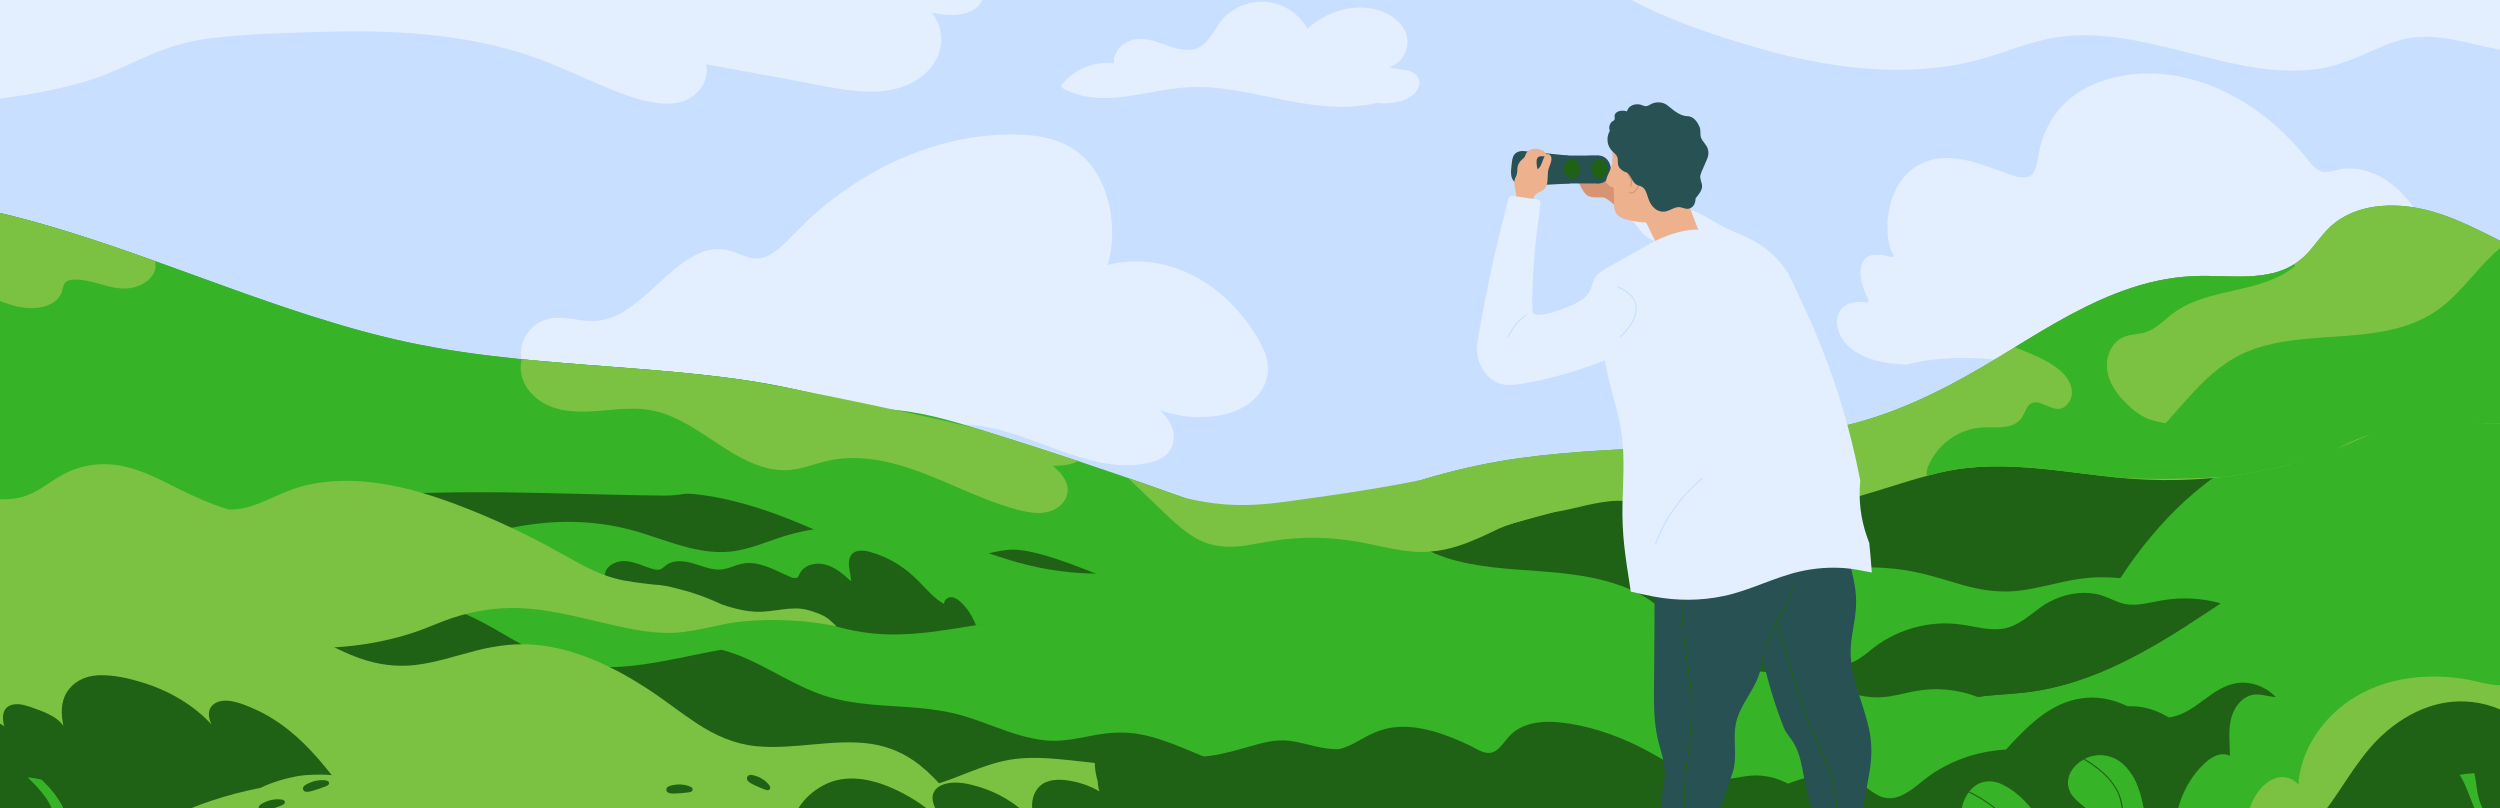 <?xml version="1.0" encoding="UTF-8"?>
<svg xmlns="http://www.w3.org/2000/svg" xmlns:xlink="http://www.w3.org/1999/xlink" viewBox="0 0 1599.48 516.99">
  <rect x="0" y="0" width="1599.48" height="516.99" fill="#333333" stroke="none"/>
  <defs>
    <style>
      .cls-1 {
        clip-path: url(#clippath);
      }

      .cls-2 {
        fill: none;
      }

      .cls-2, .cls-3, .cls-4, .cls-5, .cls-6, .cls-7, .cls-8, .cls-9, .cls-10, .cls-11, .cls-12 {
        stroke-width: 0px;
      }

      .cls-13 {
        clip-path: url(#clippath-1);
      }

      .cls-4 {
        fill: #275153;
      }

      .cls-5 {
        fill: #37b327;
      }

      .cls-6 {
        fill: #206215;
      }

      .cls-7 {
        fill: #c9dfff;
      }

      .cls-8 {
        fill: #d69473;
      }

      .cls-9 {
        fill: #d79879;
      }

      .cls-10 {
        fill: #7cc242;
      }

      .cls-11 {
        fill: #e3efff;
      }

      .cls-12 {
        fill: #eeb18d;
      }
    </style>
    <clipPath id="clippath">
      <rect class="cls-2" x="-221.21" y="676.53" width="1799.09" height="558.78"/>
    </clipPath>
    <clipPath id="clippath-1">
      <rect class="cls-2" x="-61.12" y="-61.51" width="1728.19" height="632.12"/>
    </clipPath>
  </defs>
  <g id="Layer_5" data-name="Layer 5">
    <g class="cls-1">
      <rect class="cls-3" x="1170.1" y="463.1" width="1.82" height="101.98"/>
    </g>
  </g>
  <g id="Layer_4" data-name="Layer 4">
    <g class="cls-13">
      <g>
        <polygon class="cls-7" points="-107.03 -172.92 -107.03 814.05 1725.48 814.05 1725.48 -172.89 -107.03 -172.92"/>
        <path class="cls-11" d="m324.64,279.2c6.16,7.08,15.07,7.79,23.02,7.68,20.83-.28,41.71-2.63,62.4.71,19.82,3.2,38.68,12.36,58.75,13.64,15.62,1,31.02-1.66,46.32-5.74,19.83-5.29,39.47-12.97,59.17-18.16,17.82-4.7,36.04-7.45,54.02-4.64,19.09,2.98,37.22,11.37,55.69,17.6,5,1.68,10.09,3.25,15.23,4.49,5.17,1.24,10.41,2.17,15.66,2.6,7.34.59,14.73.17,22.03-1.77,1.32-.36,2.72-.83,4.09-1.45,4.65-2.11,9.08-5.93,9.85-12.63.92-8.05-4-14.47-8.66-19.1,8.24,2.93,16.76,4.44,25.37,4.39,8.49-.06,17.5-1.21,25.58-5.1,10.59-5.1,21.74-17.23,17-33.25-2.41-8.13-7.32-15.4-11.82-21.63-4.43-6.13-9.37-11.63-14.67-16.44-21.42-19.42-48.85-27.49-74.99-20.87,1.17-4.1,2.01-8.32,2.47-12.64,2.01-19.29-3.32-39.65-14.25-52.55-12.81-15.11-31.26-18.19-48.11-18.3-36.21-.25-72.61,11.55-105.1,33.51-8.17,5.52-16.08,11.69-23.68,18.46-7.46,6.65-14.23,14.7-21.82,21.07-4.02,3.36-8.51,6.09-13.3,6.34-5.3.27-10.25-2.36-15.23-4.17-6.49-2.37-13.09-2.57-19.7-.22-13.24,4.7-24.35,16.72-35.58,26.58-5.8,5.1-11.81,9.98-18.3,13.42-8.08,4.28-16.1,5.05-24.63,3.85-8.8-1.24-17.91-3.44-26.43,1.46-5.88,3.39-11.47,10.11-11.71,18.94-.15,5.85,1.97,10.92,4.88,15.23-6.68,2.63-14.59,6.9-18.01,15.25-3.38,8.25-.47,17.79,4.46,23.46Z"/>
        <path class="cls-11" d="m1236.87,230.04c-5.68.69-11.32,1.82-16.93,3.19-3.22-.09-6.43-.28-9.62-.66-12.26-1.43-26.84-6.12-32.87-17.91-2.53-4.94-3.35-11.25-.04-16.05,3.71-5.37,10.55-6.16,16.5-5.04,1.12.21,1.99-.85,1.46-1.9-3.26-6.38-6.36-14.7-4.41-21.95,2.37-8.79,12.14-7.42,18.95-5.24.52.17.95,0,1.23-.31.11.04.22.08.33.13-.06-.12-.11-.24-.16-.35.27-.48.27-1.15-.13-1.62-.4-.46-.77-.93-1.13-1.41-5.22-14.43-1.91-34.41,6.33-45.38,13.29-17.7,32.84-16.1,49.19-10.99,4.83,1.51,9.61,3.3,14.42,4.96l.84.28c4.91,1.67,10.42,4.25,15.5,3.66,5.86-.69,6.84-8.21,8.08-15.1.91-5.08,2.36-9.93,4.3-14.36,1.27-2.88,2.71-5.54,4.28-8,8.54-13.31,21.17-20.74,33.12-24.56,34.57-11.06,72.71-.6,103.6,23.76,7.98,6.29,15.57,13.61,22.66,21.89,3.64,4.25,7.14,9.9,11.65,12.17,4.73,2.37,10.06-.74,14.9-1.26,15.96-1.7,32.31,7.04,43.97,23,3,4.11,5.51,8.7,7.92,13.56,1.87,3.75,3.78,5.54,6.98,3.78,1.94-1.06,3.82-2.15,5.84-2.81,7.19-2.33,14.8-.99,21.52,3.3,6.55,4.18,12.68,11.5,15.93,20.96,1.58,4.59,2.5,10.09,2.4,15.45,15.26.36,30.22,8.82,41.61,24.4.37.49.49,1.53.19,2.15-9.39,19.52-27.56,19.25-42.15,17.09-22.09-3.27-44.08-6.8-66.27-8.38-22.92-1.64-45.89-1.95-68.84-.94-11.36.5-22.86.84-34.16,2.79-5.61.97-11.15,2.64-16.47,5.45-4.89,2.59-9.57,5.91-14.42,8.63-9.98,5.59-20.52,7.07-31.14,6.78-11.11-.28-22.21-1.83-33.25-3.53-22.56-3.49-45.02-8.4-67.69-10.1-11.33-.84-22.7-.89-34,.48Z"/>
        <path class="cls-5" d="m-107.03,124.47v689.57s1832.51,0,1832.51,0l-.04-619.53c-.13-.09-.27-.18-.4-.28-1.58-1.05-3.14-2.15-4.7-3.26-1-.72-2.01-1.43-3.03-2.14-.33-.23-.68-.47-1.01-.71-4.89-3.37-9.93-6.49-15.55-8.5-7.69-2.77-15.87-3.71-23.96-4.28-9.29-.65-18.65-.78-27.85-2.39-8.85-1.55-17.44-4.39-25.73-7.83-29.85-12.35-57.1-32.52-90.42-33.6-13.63-.44-27.69,2.43-38.74,10.89-4.04,3.08-7.29,6.86-10.43,10.77-1.7,2.12-3.38,4.26-5.13,6.36-5.8,6.93-12.82,11.86-21.47,14.43-15.55,4.63-32.21,2.44-48.16,2.55-15.48.09-30.72,2.86-45.42,7.73-30.01,9.93-56.92,27.33-83.8,43.69-29.62,18.01-59.62,33.97-93.26,42.84-69.8,18.41-142.83,12.59-213.82,22.27-36.98,5.04-72.18,15.85-107.1,28.89-9.18,3.43-18.33,6.93-27.51,10.39-5.82,2.2-11.64,4.36-17.48,6.49-5.43,1.98-10.88,3.91-16.35,5.77-.01,0-.03,0-.04,0-10.57-2.01-106.37-31.08-143.04-45.43-3.16-1.24-6.33-2.47-9.49-3.7-.7-.28-1.4-.55-2.1-.82-1.39-.55-2.78-1.08-4.18-1.62-22.56-8.74-45.11-17.21-67.92-24.78-3.89-1.29-7.79-2.55-11.69-3.78-1.53-.49-3.07-.97-4.61-1.45-.23-.06-.45-.14-.68-.21-1.88-.58-3.75-1.15-5.63-1.71-1.72-.52-3.45-1.03-5.18-1.53-1.45-.43-2.9-.84-4.36-1.26-2.39-.68-4.77-1.35-7.16-1.99-1.32-.36-2.63-.71-3.95-1.06-1.4-.38-2.81-.74-4.22-1.11-.59-.15-1.17-.31-1.75-.45-1.11-.28-2.21-.56-3.32-.84-1.1-.28-2.22-.55-3.33-.81-2.38-.58-4.78-1.15-7.17-1.69-.95-.21-1.9-.43-2.84-.64-3.35-.75-6.7-1.46-10.08-2.14-1.08-.22-2.15-.43-3.23-.64-1.17-.23-2.35-.46-3.52-.68-2.25-.43-4.52-.84-6.78-1.23-.89-.16-1.77-.31-2.66-.46-1.45-.25-2.92-.49-4.38-.71-1.06-.17-2.12-.33-3.19-.49-.82-.13-1.65-.25-2.48-.37-.56-.08-1.13-.16-1.69-.24-.89-.13-1.8-.26-2.69-.38-1.67-.23-3.35-.45-5.02-.66-1.16-.15-2.33-.3-3.5-.44-2.52-.31-5.05-.62-7.58-.91-.63-.07-1.25-.14-1.87-.21-3.55-.41-7.11-.78-10.67-1.15-.66-.07-1.32-.13-1.99-.2-1.17-.12-2.33-.23-3.51-.35-1.42-.14-2.85-.28-4.28-.41-2.32-.22-4.63-.43-6.95-.63-.78-.07-1.55-.14-2.32-.2-1.56-.14-3.13-.28-4.7-.41-2.41-.2-4.84-.41-7.25-.6-1.71-.14-3.42-.28-5.13-.41-5.49-.44-10.98-.86-16.47-1.28-4.28-.33-8.57-.65-12.85-.99-.48-.04-.95-.07-1.43-.11-10.94-.85-21.89-1.74-32.81-2.76-.44-.04-.88-.09-1.32-.12-2.41-.23-4.81-.46-7.22-.71-1.69-.17-3.39-.33-5.08-.52-5.2-.55-10.4-1.13-15.58-1.77-1.58-.2-3.15-.39-4.72-.6-1.61-.2-3.21-.41-4.81-.63-1.96-.27-3.91-.54-5.86-.82-1.43-.2-2.87-.41-4.3-.63-1.17-.17-2.33-.36-3.51-.55-.99-.15-1.98-.31-2.97-.47-1.61-.25-3.23-.52-4.84-.8-1.11-.19-2.23-.38-3.33-.58-3.77-.66-7.54-1.37-11.3-2.12-1.48-.29-2.95-.6-4.43-.9-.01,0-.03,0-.05-.01-1.67-.35-3.34-.71-5.01-1.08-1.67-.36-3.34-.74-5.01-1.13-2.2-.51-4.4-1.03-6.6-1.58-1.42-.34-2.84-.69-4.25-1.05-.01,0-.04-.01-.06-.02-1.67-.41-3.33-.84-5-1.28-.44-.12-.88-.23-1.32-.35-1.18-.31-2.35-.63-3.53-.95-.61-.16-1.21-.33-1.82-.49-1.51-.41-3.03-.83-4.54-1.26-1.48-.41-2.96-.84-4.44-1.27-.51-.15-1.03-.29-1.53-.44-1.51-.44-3.03-.89-4.54-1.33-5.2-1.55-10.39-3.15-15.57-4.79-1.29-.41-2.59-.82-3.88-1.24-1.07-.34-2.13-.68-3.19-1.03-1.52-.49-3.04-1-4.55-1.5-1.74-.57-3.48-1.15-5.22-1.74-1.84-.61-3.68-1.24-5.52-1.87-1.79-.6-3.58-1.21-5.37-1.84-3.43-1.19-6.87-2.38-10.3-3.59-1.93-.68-3.85-1.35-5.77-2.04-3.57-1.27-7.14-2.54-10.71-3.83-5.36-1.92-10.71-3.86-16.06-5.81-8.76-3.18-17.51-6.36-26.28-9.5-1.27-.46-2.55-.92-3.82-1.38-.99-.36-1.98-.71-2.97-1.06-4.94-1.76-9.88-3.5-14.83-5.22-1.99-.69-3.96-1.37-5.94-2.05-.99-.34-1.99-.68-2.97-1.02-3.41-1.16-6.83-2.31-10.25-3.44-3.53-1.16-7.06-2.31-10.59-3.44-1.86-.6-3.72-1.18-5.59-1.77-3.11-.97-6.22-1.92-9.34-2.86-2-.6-3.99-1.19-5.99-1.77-1.99-.58-3.99-1.15-5.99-1.72-1-.28-2-.56-3-.84-1-.28-2-.55-3-.82-1-.28-2-.55-3-.81-5.01-1.34-10.03-2.61-15.06-3.82-1.01-.24-2.01-.47-3.03-.71-2.24-.52-4.49-1.03-6.73-1.53-1.79-.39-3.58-.77-5.37-1.15-1.01-.21-2.02-.41-3.03-.62-1.01-.2-2.02-.41-3.04-.6-1.01-.2-2.02-.39-3.04-.58-.9-.17-1.8-.34-2.7-.5-1.13-.2-2.25-.41-3.38-.6-.96-.17-1.92-.33-2.88-.49-.16-.03-.32-.05-.48-.08-2.94-.49-5.9-.95-8.86-1.38-1.02-.15-2.04-.29-3.06-.43-.85-.12-1.7-.23-2.56-.35-2.31-.3-4.61-.58-6.92-.84-.93-.1-1.87-.21-2.81-.31-.99-.11-1.98-.2-2.97-.3-2.97-.3-5.95-.55-8.93-.77-.94-.07-1.87-.14-2.8-.2-.68-.04-1.37-.09-2.06-.13-.7-.04-1.4-.08-2.09-.12-.93-.05-1.86-.09-2.8-.14-1.15-.06-2.29-.1-3.44-.14-.68-.03-1.37-.05-2.06-.07-.7-.02-1.4-.04-2.09-.05-.78-.02-1.56-.04-2.33-.05-6.09-.11-12.03-.05-18.18.19h-.01Z"/>
        <path class="cls-5" d="m1123.47,434.34c23.26-2.52,73.82,27.33,84.6,25.58,3.56-.58,11.98-3.12,21.76-6.42,8.66-2.92,18.39-6.43,26.77-9.71-.6,4.44-.36,9,1.08,13.27,1.26,3.76,3.28,7.17,5.54,10.41.78,1.11,1.59,2.2,2.39,3.28,3.18,4.24,6.51,8.45,10.6,11.86.92.76,1.86,1.48,2.84,2.12,2.64,1.76,5.5,3.12,8.54,4.08.73.24,1.48.46,2.24.65,11.63,2.95,24.28,1.92,36.06.56,1.13-.13,2.26-.26,3.4-.41,11.1-1.34,22.22-2.99,33.14-5.36,11.04-2.4,22.5-5.61,32.05-11.85,1.34-.87,2.62-1.82,3.84-2.83,4.95,2.76,9.92,5.39,14.86,7.92,14.01,7.18,28.23,14.01,42.63,20.43,7.33,3.27,14.72,6.44,22.15,9.47,4.6,1.88,9.23,3.72,13.87,5.52,3.45,1.33,6.9,2.63,10.37,3.91,6.73,2.47,13.49,4.84,20.3,7.08,24.03,7.9,48.58,14.25,73.53,18.36.28.04.57.09.85.14,8.46,1.37,17.01,2.54,25.6,3.41,5.33.54,10.67.97,16.02,1.28,4.04.24,8.09.4,12.14.48,13.4.28,26.8-.29,40.04-1.96,10.74-1.35,21.49-3.58,31.81-6.98.65-.21,1.31-.44,1.96-.66.32-.11.64-.22.96-.33,0,0,.02,0,.03,0,0,0,.02,0,.03,0V231.9s-.02,0-.03,0v-7.28c-3.53-.93-7.14-1.44-10.36-1.72-11.01-.97-20.69.12-30.96,3.89-22.74,8.34-41.67,25.57-65.67,30.82-6.31,1.39-12.78,1.94-19.19,1.05-6.75-.95-13.21-3.02-19.83-4.54-6.68-1.53-13.17-1.78-19.84-.06-7.15,1.85-13.94,4.89-20.73,7.76-12.11,5.11-24.88,9.57-37.46,13.4-11.29,3.42-26.23,6.45-36.93-.33-.1-.06-.2-.13-.3-.2-.6-.38-1.2-.75-1.82-1.08-6.79-3.67-14.9-4.04-22.04-.89-2.16.95-4.33,1.87-6.52,2.76-19.15,7.77-38.74,13.8-58.13,19.34-18.24,5.2-36.48,9.96-54.71,15.74-15.66,5.36-31.01,11.7-46.06,19.48-11.65,6.66-22.59,14.32-33.11,22.48-4.7,3.83-9.89,8.5-15.5,13.6-16.37,14.87-36.25,33.33-57.6,44.64-3.04,1.61-6.11,3.08-9.21,4.37-9.64,4.03-19.51,6.34-29.44,6.01-14.17-.48,6.17,7.79-6.55,13.2Z"/>
        <path class="cls-5" d="m1389.57,357.09c3.22.25,6.45.49,9.68.54,6.04.07,12.04-.67,17.59-3.18,5.4-2.45,10.13-6.11,15.04-9.38,10.46-6.98,22.51-10.66,35.14-9.72,12.25.9,23.16,6.71,34.48,10.92,5.18,1.93,10.53,3.53,16.06,4.03,5.71.52,11.36-.34,16.74-2.28,11.14-4.01,20.62-11.52,31.07-16.93,11.41-5.92,23.62-10.24,36.12-13.18,26.05-6.14,53.12-6.19,79.58-2.97,13.71,1.67,27.35,4.15,40.82,7.21,1.19.27,2.4.56,3.6.86v-98.38c-3.53-.93-7.18-1.45-10.4-1.73-11.01-.97-20.69.12-30.96,3.89-22.74,8.34-41.67,25.57-65.67,30.82-6.31,1.39-12.78,1.94-19.19,1.05-6.75-.95-13.21-3.02-19.83-4.54-6.68-1.53-13.17-1.78-19.84-.06-7.15,1.85-13.94,4.89-20.73,7.76-12.11,5.11-24.88,9.57-37.46,13.4-11.29,3.42-26.23,6.45-36.93-.33-.1-.06-.2-.13-.3-.2-.6-.38-1.2-.75-1.82-1.08-5.45,2.34-10.78,5.07-15.91,8.27-13.59,8.48-24.63,20.26-33.41,33.57-4.47,6.78-8.38,13.91-11.87,21.23-1.63,3.42-3.17,6.89-4.64,10.38-1.45,3.46-2.87,8.35-7.05,9.3-.43.09-.29.68.09.71Z"/>
        <path class="cls-6" d="m166,468.77c5.8,9.85,14.55,17.6,23.87,24.03,10.59,7.31,22.14,13.22,33.58,19.06,13.16,6.71,26.53,13.02,40.09,18.88,52.55,22.71,108.29,38.86,165.4,44.33,28.63,2.74,57.53,2.76,86.13-.41,29.68-3.28,58.9-9.9,87.49-18.45,29.07-8.69,57.51-19.35,85.67-30.61,3.2-1.28,6.4-2.58,9.59-3.88,72.34,20.14,145.88,38.53,220.91,43.95,39.68,2.86,79.78,1.87,118.99-5.22,39.93-7.22,77.51-21.52,113.57-39.89,28.79-14.67,56.89-30.73,84.97-46.75,3.11.27,6.29.23,9.4.36,3.83.16,7.67.32,11.5.48,7.67.32,15.34.64,23.01.96,3.83.16,7.67.32,11.5.48,3.59.15,7.47.73,11.05.34,2.64-.29,4.24-2.06,5.68-4.13,2.01-2.87,4.13-5.62,6.56-8.16,4.64-4.86,10.02-8.62,15.77-12.03,5.3-3.15,10.79-6.29,14.88-11.01,3.96-4.56,6.39-10.14,8.93-15.55,2.6-5.55,5.45-10.97,9.96-15.23,4.24-4.01,9.4-6.87,14.67-9.29,10.49-4.8,21.71-8.11,30.93-15.32,9.58-7.5,16.57-17.84,21.69-28.77,5.9-12.61,8.85-26.39,15.05-38.87,5.46-11,14.21-21.33,26.52-24.54.45-.12.26-.82-.19-.7-.35.09-.68.2-1.03.3.03-.17-.03-.36-.24-.42-10.37-3.08-20.95-5.41-31.66-6.93-18.23-2.58-37.01-3.05-55.3-.73-1.74.22-3.49.48-5.24.78-6.95-6.15-14.76-11.48-22.89-15.88,5.36-.99,10.71-2.05,16.05-3.21.46-.1.26-.8-.19-.7-5.61,1.21-11.23,2.33-16.87,3.36-7.81-4.14-15.88-7.43-23.74-9.77-.45-.13-.64.57-.19.7,7.88,2.35,15.49,5.46,22.71,9.29-15.01,2.72-30.13,4.86-45.3,6.53-42.75,4.7-85.77,5.97-128.7,8.19-43.67,2.26-87.19,6.24-130.62,11.33-42.52,4.99-85.03,10.44-127.4,16.54-20.96,3.02-41.88,6.46-62.55,11.09-20.48,4.59-40.29,11.11-60.4,17.05-20.88,6.17-41.76,9.79-63.59,8.33-22.06-1.48-43.67-6.7-65.15-11.63-42.89-9.84-85.64-20.24-128.26-31.21-21.31-5.48-42.58-11.11-63.81-16.87-20.48-5.56-40.93-12.15-61.9-15.64-22.8-3.8-49.47-2.54-69.33,10-15.95-2.82-32.17-4.23-48.34-4.71-24.57-.73-52.11.73-70.79,18.9-7.85,7.64-12.89,17.77-13.27,28.8-.39,11.08,4.13,21.33,12.95,28.11,4.51,3.47,9.66,6.03,14.88,8.26-.49.17-.98.33-1.47.51-12.65,4.45-25.24,9.35-36.99,15.84-21.86,12.07-41.16,31.23-44.84,56.94-1.63,11.38.47,22.86,6.32,32.79Z"/>
        <path class="cls-5" d="m1333.27,414.25c3-1.41,6-2.81,9.01-4.19,12.46-5.72,25.17-10.89,38.59-13.91,13.05-2.93,26.38-4.54,39.03-9.05,11.1-3.96,21.59-9.63,30.99-16.75,8.88-6.73,16.43-14.83,23.61-23.3,14.06-16.6,28.01-34.93,50.01-40.92,12.43-3.38,25.47-3.43,38.15-5.35,11.95-1.81,23.9-4.84,34.59-10.62,16.52-8.93,27.04-24.98,41.08-36.86,1.54.14,3.09.28,4.63.45.46.05.45-.68-.01-.73-1.27-.14-2.55-.26-3.83-.37,2.96-2.45,6.08-4.71,9.46-6.68.4-.24.03-.86-.38-.62-2.38,1.38-4.65,2.91-6.84,4.58-1.11.85-2.19,1.72-3.25,2.62-1.78-.16-3.56-.3-5.35-.41-27.18-1.75-54.43,1.3-81.15,6.18-13.51,2.47-26.93,5.4-40.31,8.5-12.86,2.98-25.69,6.21-38.25,10.3-22.45,7.32-43.46,17.84-62.12,32.36-17.09,13.3-32,29.25-44.83,46.67-13.19,17.91-24.2,37.37-33.34,57.63-.15.34.17.65.51.49Z"/>
        <path class="cls-5" d="m-107.03,124.47v342.07s0,0,.01,0c6.6-3.72,13.91-5.9,21.91-7.04,18.91-2.68,38.29-.23,57.32-2.23,16.07-1.69,32.05-5.36,46.34-11.83,10.92-4.95,20.7-11.61,28.1-19.89,1.96-2.18,3.74-4.48,5.35-6.89,3.19-4.81,5.75-9.82,8.18-14.89.97-2.04,1.93-4.07,2.89-6.11.73-1.54,1.46-3.07,2.22-4.59,3.13-6.3,6.61-12.49,11.45-18.18,4.2-4.95,8.94-9.48,14.11-13.63,2.28-1.84,4.66-3.6,7.1-5.29,8.05-5.57,16.91-10.37,26.22-14.49,7.3-3.23,14.88-6.04,22.57-8.48,5.44-1.74,10.94-3.29,16.43-4.68,7.41-1.87,7.88-3.96,15.45-5.36,6.32-1.16,19.7-1.67,26.09-2.54,3.18-.44,6.37-.84,9.57-1.21,18.51-2.14,37.25-3.24,55.89-3.8,6.2-.18,12.38-.31,18.56-.39,45.33-.62,90.63,1.61,135.95,2.07,4.53.04,9.47-.46,14.75-1.36,5.76-.97,11.89-2.43,18.31-4.16,6.54-1.77,13.37-3.83,20.35-5.98,5.61-1.73,11.33-3.52,17.09-5.26,28.96-8.75,59.05-16.33,82.42-9.49,16.48,4.82-6.24-8.31-.27-22.61-3.89-1.29-7.79-2.55-11.69-3.78-1.53-.49-3.07-.97-4.61-1.45-.23-.06-.45-.14-.68-.21-1.88-.58-3.75-1.15-5.63-1.71-1.72-.52-3.45-1.03-5.18-1.53-1.45-.43-2.9-.84-4.36-1.26-2.39-.68-4.77-1.35-7.16-1.99-1.32-.36-2.63-.71-3.95-1.06-1.4-.38-2.81-.74-4.22-1.11-.59-.15-1.17-.31-1.75-.45-1.11-.28-2.21-.56-3.32-.84-1.1-.28-2.22-.55-3.33-.81-2.38-.58-4.78-1.15-7.17-1.69-.95-.21-1.9-.43-2.84-.64-3.35-.75-6.7-1.46-10.08-2.14-1.08-.22-2.15-.43-3.23-.64-1.17-.23-2.35-.46-3.52-.68-2.25-.43-4.52-.84-6.78-1.23-.89-.16-1.77-.31-2.66-.46-1.45-.25-2.92-.49-4.38-.71-1.06-.17-2.12-.33-3.19-.49-.82-.13-1.65-.25-2.48-.37-.56-.08-1.13-.16-1.69-.24-.89-.13-1.8-.26-2.69-.38-1.67-.23-3.35-.45-5.02-.66-1.16-.15-2.33-.3-3.5-.44-2.52-.31-5.05-.62-7.58-.91-.63-.07-1.25-.14-1.87-.21-3.56-.4-7.11-.78-10.67-1.15-.66-.07-1.32-.13-1.99-.2-1.17-.12-2.33-.23-3.51-.35-1.42-.14-2.85-.28-4.28-.41-2.32-.22-4.63-.43-6.95-.63-.78-.07-1.55-.14-2.32-.2-1.56-.14-3.13-.28-4.7-.41-2.41-.2-4.84-.41-7.25-.6-1.71-.14-3.42-.28-5.13-.41-5.49-.44-10.98-.86-16.47-1.28-4.28-.33-8.57-.65-12.85-.99-.48-.04-.95-.07-1.43-.11-10.94-.85-21.88-1.74-32.81-2.76-.44-.04-.88-.09-1.32-.12-2.41-.23-4.81-.46-7.22-.71-1.69-.17-3.39-.34-5.08-.52-5.2-.55-10.4-1.13-15.58-1.77-1.58-.2-3.15-.39-4.72-.6-1.6-.2-3.21-.41-4.81-.63-1.96-.27-3.91-.54-5.86-.82-1.43-.2-2.87-.41-4.3-.63-1.17-.17-2.33-.36-3.51-.55-.99-.15-1.98-.31-2.97-.47-1.61-.25-3.23-.52-4.84-.8-1.11-.19-2.23-.39-3.33-.58-3.77-.66-7.54-1.37-11.3-2.12-1.48-.3-2.95-.6-4.43-.9-.01,0-.03,0-.05-.01-1.67-.35-3.35-.71-5.01-1.08-1.67-.36-3.35-.74-5.01-1.13-2.2-.51-4.4-1.03-6.6-1.58-1.42-.34-2.84-.69-4.25-1.05-.01,0-.04-.01-.06-.02-1.67-.41-3.33-.84-5-1.28-.44-.12-.88-.23-1.32-.35-1.18-.31-2.36-.63-3.53-.95-.61-.16-1.21-.33-1.82-.49-1.51-.41-3.03-.83-4.54-1.26-1.48-.41-2.96-.84-4.44-1.27-.51-.15-1.03-.29-1.53-.44-1.51-.44-3.03-.89-4.54-1.33-5.2-1.55-10.39-3.15-15.57-4.79-1.29-.41-2.59-.82-3.88-1.24-1.07-.34-2.13-.68-3.19-1.03-1.52-.49-3.03-.99-4.55-1.5-1.74-.57-3.48-1.15-5.22-1.74-1.84-.61-3.68-1.24-5.52-1.87-1.79-.6-3.58-1.21-5.37-1.84-3.43-1.18-6.87-2.38-10.3-3.59-1.93-.68-3.85-1.35-5.77-2.04-3.57-1.27-7.14-2.54-10.71-3.83-5.36-1.92-10.71-3.86-16.06-5.81-10.03-3.64-20.06-7.29-30.1-10.88-.99-.36-1.98-.71-2.97-1.06-4.94-1.76-9.88-3.5-14.83-5.22-1.99-.68-3.96-1.37-5.94-2.05-.99-.34-1.99-.68-2.97-1.02-3.41-1.16-6.83-2.31-10.25-3.44-3.53-1.16-7.06-2.31-10.59-3.44-1.86-.6-3.72-1.18-5.59-1.77-3.11-.97-6.22-1.92-9.34-2.86-2-.6-3.99-1.19-5.99-1.77-1.99-.58-3.99-1.15-5.99-1.72-1-.28-2-.56-3-.84-1-.28-2-.55-3-.82-1-.28-2-.55-3-.81-5.01-1.34-10.03-2.61-15.06-3.82-1.01-.24-2.01-.47-3.03-.71-2.24-.52-4.49-1.03-6.73-1.53-1.79-.39-3.58-.77-5.37-1.15-1.01-.21-2.02-.41-3.03-.62-1.01-.2-2.02-.41-3.04-.6-1.01-.2-2.02-.39-3.04-.58-.9-.17-1.8-.34-2.7-.5-1.13-.2-2.25-.41-3.38-.6-.96-.17-1.92-.33-2.88-.49-.16-.03-.32-.05-.48-.08-2.94-.49-5.9-.95-8.86-1.38-1.02-.15-2.04-.29-3.06-.43-.85-.12-1.7-.23-2.56-.35-2.31-.3-4.61-.58-6.92-.84-.93-.1-1.87-.21-2.81-.31-.99-.11-1.98-.2-2.97-.3-2.97-.3-5.95-.55-8.93-.77-.94-.07-1.87-.14-2.8-.2-.68-.04-1.37-.09-2.06-.13-.7-.04-1.4-.08-2.09-.12-.93-.05-1.86-.09-2.8-.14-1.15-.06-2.29-.1-3.44-.14-.68-.03-1.37-.05-2.06-.07-.7-.02-1.4-.04-2.09-.05-.78-.02-1.56-.04-2.33-.05-6.09-.11-12.01-.05-18.17.19h-.03Z"/>
        <path class="cls-5" d="m804.06,344.59c.95.92,1.93,1.83,2.93,2.7,7.53,6.63,16.33,12,25.52,16.95,2.17,1.17,4.36,2.31,6.56,3.45,0,0,.01,0,.02,0,.47.25.94.48,1.4.72,3.53,1.8,7.07,3.58,10.57,5.37,9.4,4.79,18.68,9.79,26.99,15.85,7.83,5.7,14.81,12.2,20.77,19.31,5.1,6.07,9.67,12.72,16.54,17.58,6.33,4.48,13.89,5.97,21.87,7.12,7.88,1.13,16.95,2.19,22.16,7.85,6.16,6.73,3.35,16.1-1.16,22.88-1.71,2.57-5.91,5.4-10.78,8.3,6.27,7.82,9.69,18.48,9.37,28.01-.38,11.72-5.88,23.55-18,27.04-8.93,2.57-16.57-.46-22.8-5.76-5.96,12.14-16.44,22.86-17.72,36.37-.65,6.87,17.63,10.58,23.72,15.48,5.96,4.78,14.33,6.7,22.35,7.46,9.58.92,19.45.47,29.02-.32,10.11-.84,20.14-2.34,29.99-4.39,40.3-8.43,77.13-25.6,111.91-44.1,18.91-10.06,37.49-20.57,56.04-31.09,9.84-5.59,19.66-11.2,29.48-16.82,4.9-2.81,9.85-5.59,14.72-8.43,2.68-1.57,6.01-3.66,6.25-6.63.28-3.49-4.24-6.2-6.92-8.33-3.57-2.85-7.26-5.58-11.09-8.21-7.29-5-15.02-9.55-23.09-13.65-16.51-8.37-34.48-14.76-53.16-18.88-9.56-2.1-19.2-3.32-28.95-4.54-4.66-.58-9.39-1.34-13.68-3.03-4.76-1.87-8.21-4.87-10.97-8.56-2.49-3.32-4.46-6.9-7.12-10.14-2.26-2.76-4.88-5.32-7.77-7.62-6.03-4.81-13.2-8.51-20.78-11.36-16.28-6.09-34.04-8.25-51.67-9.6-20.78-1.59-42.21-2.42-61.85-8.88-3.32-1.09-6.48-2.4-9.57-3.82-4.2-1.92-8.27-4.04-12.44-6.05-1.55-.74-3.12-1.48-4.7-2.18-4.19-1.84-8.6-3.41-13.26-4.2-5.18-.86-10.48-.68-15.73-.65-5.56.04-11.06-.2-16.33-1.83-4.78-1.48-9.17-3.72-13.88-5.35-.28-.09-.58-.2-.87-.28-4.36,1.64-8.73,3.28-13.1,4.89-1.46.54-2.92,1.07-4.38,1.6-5.42,1.98-10.86,3.9-16.33,5.77,0,0-.01,0-.02,0-.01,0-.03,0-.04,0Z"/>
        <path class="cls-5" d="m348.18,290.79c.79,6.46,5.66,11.88,10.83,15.4,12.2,8.33,27.38,9.63,41.74,9.56,12.98-.07,25.81-.84,38.69-.01,3.5.22,7.01.55,10.52,1.05,35.06,4.98,67.61,20.19,99.45,34.95,15.27,7.08,30.85,13.91,48.07,11.61,2.47-.33,4.92-.79,7.34-1.35,13.72-3.13,26.79-9.16,40.94-10.28,14.3-1.13,42.16,9.57,66.7,20.07,21.45,9.18,40.38,18.19,45.51,19,3.88.61,7.78.99,11.69,1.16,2.17.09,4.33.12,6.5.07.06,0,.11,0,.17,0,4.95-.09,9.9-.52,14.8-1.24,19.8-2.92,36.37-5.87,49.11-22,.17-.04.27-.2.27-.36,0-.04,0-.08-.01-.12-.01-.27-.31-.49-.53-.31-.25-.07-.55-.17-.86-.29,0,0-.01,0-.02,0-1.6-.62-3.89-1.85-6.56-3.45-2.41-1.44-5.13-3.18-7.9-5.02-6.36-4.22-13.02-8.99-17.1-12.02-1.39-1.03-2.47-1.86-3.14-2.41-.08-.07-.16-.13-.23-.2-4.22-3.56-4.78-8.14-14.46-13.4-1.61-.94-3.27-1.78-4.95-2.56-7.17-3.34-14.78-5.79-22.21-8.46-8.76-3.16-17.52-6.28-26.31-9.35-4.86-1.7-9.73-3.4-14.6-5.07-10.54-3.64-21.1-7.22-31.68-10.74-20.3-6.76-40.66-13.3-61.09-19.63-17.46-5.42-34.98-10.73-53.2-12.82-6.94-.8-13.92-1.25-20.91-1.46-11.96-.37-23.97-.06-35.9.32-29,.93-57.93,3.21-86.8,6.12-8.89.9-17.77,1.85-26.64,2.85-9.47,1.06-18.94,2.17-28.4,3.29-3.16.37-6.45.63-9.71,1.08-3.74.51-7.43,1.28-10.81,2.79-5.32,2.38-9.02,7.24-8.3,13.26Z"/>
        <path class="cls-5" d="m795.02,339.52c-1.72.66-3.5,1.19-5.3,1.66.91-.51,1.81-1.05,2.68-1.66.94-.66,1.56-1.53,1.9-2.47,2.27-.12,4.55-.25,6.84-.39-2.01,1.03-4.01,2.05-6.11,2.86Z"/>
        <path class="cls-5" d="m1123.52,380.45c3.1,5.21,6.78,10.01,10.94,14.42,7.4,7.82,16.04,14.33,25.01,20.27,1.51,1,3.02,1.99,4.53,2.95,12.05,7.69,24.47,14.81,37.14,21.44,9.43,4.93,19.01,9.58,28.7,13.97,10.99,4.98,22.14,9.62,33.38,13.97,5.64,2.18,11.31,4.29,17,6.33,16.19,5.79,32.56,11.02,49.06,15.82,11.1-1.34,22.22-2.99,33.14-5.36,11.04-2.4,22.5-5.61,32.05-11.85,1.34-.87,2.62-1.82,3.84-2.83,4.95,2.76,9.92,5.39,14.86,7.92,14.01,7.18,28.23,14.01,42.63,20.43,7.33,3.27,14.72,6.44,22.15,9.47,4.6,1.88,9.23,3.72,13.87,5.52,3.45,1.33,6.9,2.63,10.37,3.91,6.73,2.47,13.49,4.84,20.3,7.08,24.03,7.9,48.58,14.25,73.53,18.36.28.04.57.09.85.14,8.46,1.37,17.01,2.54,25.6,3.41,5.33.54,10.67.97,16.02,1.28,4.04.24,8.09.4,12.14.48,13.4.28,26.8-.29,40.04-1.96,10.74-1.35,21.49-3.58,31.81-6.98.65-.21,1.31-.44,1.96-.66.32-.11.64-.22.96-.33,0,0,.02,0,.03,0,0,0,.02,0,.03,0v-147.29c-19.05-7.03-37.97-14.42-57.16-21.04-11.5-3.98-23.33-7.41-35.5-8.5-11.13-1-22.14.32-32.83,3.47-20.82,6.14-39.41,17.8-59.58,25.57-22.64,8.72-47.35,11.9-71.45,9.1-24.41-2.83-47.36-12.1-70.59-19.57-22.79-7.33-46.29-12.7-70.27-8.66-11.61,1.96-22.95,5.38-34.63,7-12.94,1.8-25.28.09-37.76-3.46-8.3-2.36-16.48-5-24.83-7.05-1.53-.38-3.06-.73-4.6-1.05-2.25-.49-4.51-.92-6.79-1.27-10.76-1.69-21.71-2.25-32.58-1.69-21.99,1.13-43.6,6.86-63.26,16.79-.18.09-.21.34-.12.49Z"/>
        <path class="cls-6" d="m1097.9,432.26c-.22.41.41.78.63.36.06-.12.14-.23.21-.35.38,3.18.77,6.36,1.16,9.55.32,2.6.61,5.27,1.68,7.69,1.93,4.36,6.25,6.74,10.49,8.43,10.93,4.38,22.67,6.9,34.36,8.09,19.5,1.97,39.07.01,58.09-4.38,4.6-1.05,9.16-2.26,13.67-3.58,12.14-3.56,24.14-7.73,36.51-10.43,12.87-2.81,25.96-3.08,39.01-4.4,23.11-2.33,45.15-9.99,65.87-20.27,13.82-6.85,27.06-14.77,40.06-23.07,6.92-4.41,13.77-8.93,20.61-13.45.25-.17.23-.58-.09-.66-2.95-.78-5.94-1.42-8.97-1.89-5.85-.92-11.78-1.24-17.69-.95-6.08.3-11.97,1.43-17.92,2.63-6.31,1.27-12.73,2.17-18.96.08-5.32-1.79-10.1-4.61-15.68-5.67-10.11-1.91-20.72.28-29.74,5.05-9.6,5.09-17.12,14.39-28.03,16.85-6.38,1.44-12.97.4-19.29-.76-5.56-1.02-11.08-2.06-16.75-2.25-10.71-.37-21.5,1.62-31.39,5.71-4.92,2.04-9.63,4.58-14,7.62-4.34,3.01-8.19,6.71-12.69,9.49-2.27,1.4-4.75,2.57-7.4,3.01-3.2.53-6.32-.1-9.35-1.13-5.65-1.93-11.1-4.2-16.89-5.69-10.75-2.74-22.14-3.78-33.07-1.43-8.78,1.89-17.99,6.05-23.15,13.67-.33-2.66-.65-5.32-.97-7.98-.06-.46-.78-.46-.73,0,.36,2.97.73,5.95,1.09,8.92-.24.39-.48.77-.69,1.18Z"/>
        <path class="cls-5" d="m255.23,334.22c12.55,2.98,25.2,5.99,38.12,6.74,12.78.75,25.11-1.65,37.61-3.98,23.88-4.45,48.15-4.28,71.75,1.78,22.69,5.83,45.21,18,69.28,13.49,11.32-2.12,21.86-7.04,32.91-10.14,10.49-2.95,21.34-4.6,32.23-4.97,5.39-.19,10.77-.04,16.14.39,2.67-.07,5.35-.09,8.03-.04,18.13.34,35.42,4.55,52.56,10.2,16.78,5.53,33.33,11.86,50.69,15.41,18.51,3.78,37.57,4.83,56.38,3.14,5.62-.51,35.34-6.35,40.21-7.38,8.83-1.86,17.45-4.59,26.14-7.01,4.02-1.12,8.09-2,11.95-3.6,3.63-1.51,7.05-3.42,10.61-5.08,3.28-1.53,3.01-4.97,1.11-7.1,4.74-.26,9.52-.45,14.36-.44,26.25.08,52.55,4.25,77.49,12.42,5.26,1.72,10.44,3.73,14.53,7.59,4.1,3.88,6.95,8.84,10.55,13.16,6.87,8.25,15.89,14.4,25.7,18.64,21.94,9.49,46.17,9.54,69.61,8.24,15.34-.85,30.69-2.17,46.07-1.5.95.04,1.95.08,2.98.12-1.06-2.4-1.96-4.89-2.64-7.51-1.77-6.8-1.81-13.84.64-20.47.16-.44.86-.25.7.19-3.43,9.25-1.81,19.03,2.1,27.81,9.3.42,21.13,1.55,25.33,10.52.2.42-.43.79-.63.37-3.94-8.41-15-9.9-24.42-10.26,1.29,2.8,2.81,5.5,4.46,8.04,6.89,10.55,16.15,19.29,23.18,29.74,2.95,4.37,6.02,9.33,5.31,14.84-.6,4.56-3.41,8.47-6.54,11.69-7.89,8.11-18.14,14.59-27.88,20.22-41.98,24.28-91.8,31.4-139.62,27.88-54.68-4.03-107.26-21-158.92-38.33-26.21-8.79-4.78-24.94-31.38-32.47-12.54-3.55-72.82.64-85.46-2.5-6.03-1.5-12.06-3.09-18-4.96-11.72,1.24-23.54,1.77-35.3,1.92-14.73.19-30.51,1.2-44.63-3.73-6.52-2.28-12.63-5.52-18.74-8.71-6.78-3.54-13.64-6.77-20.83-9.4-14.63-5.35-29.81-9.33-44.79-13.58-15.3-4.34-30.68-8.44-46.23-11.77-15.66-3.35-31.46-5.7-47.4-7.24-15.56-1.5-31.17-2.55-46.64-4.88-25.91-3.89-52.54-11.9-72.28-29.93-2.39-2.19-4.65-4.51-6.78-6.95-.24-.27-.01-.69.35-.61Z"/>
        <path class="cls-6" d="m1188.21,454.18c1.24,3.14,4.41,4.63,7.47,5.49,2.9.82,5.87,1.46,8.84,1.99,4.6-1.05,9.16-2.26,13.67-3.58,12.14-3.56,24.14-7.73,36.51-10.43,12.87-2.81,25.96-3.08,39.01-4.4,23.11-2.33,45.15-9.99,65.87-20.27,13.82-6.85,27.06-14.77,40.06-23.07-.44-.26-.9-.48-1.38-.69-6.7-2.93-14.98-2.68-22.04-1.52-8.33,1.37-16.3,4.49-23.82,8.26-7.54,3.79-14.76,9.47-23.56,9.45-7.74-.01-15-3.31-22.38-5.21-3.46-.89-7.02-1.52-10.6-1.39-3.71.13-7.29,1.18-10.7,2.59-7.35,3.05-14.09,7.5-22.19,8.33-8.78.91-17.52-1.36-26.31-.87-7.19.41-14.06,2.82-20.28,6.39-6.46,3.71-12.23,8.52-17.66,13.61-2.78,2.6-5.5,5.28-8.17,8-2,2.05-3.51,4.39-2.36,7.31Z"/>
        <path class="cls-5" d="m683.2,421.85c16.54,6.65,33.43,12.43,50.59,17.27,34.29,9.67,69.71,15.58,105.34,16.86,17.75.63,35.55.12,53.23-1.65,7.91-.79,15.87-1.69,23.68-3.26,3.99.51,7.98,1.03,11.97,1.56,1.95.26,3.9.51,5.85.77-.09.4-.17.81-.23,1.22-.77,5.4,1.13,10.89,4.11,15.34,6.53,9.77,18.07,14.81,29.03,17.76,6.01,1.62,12.13,2.71,18.25,3.81l23.08,4.16c30.64,5.53,61.28,11.06,91.92,16.59,15.26,2.75,30.51,5.51,45.77,8.26,14.29,2.58,28.56,5.4,42.96,7.33,14.07,1.89,28.4,2.85,42.53,1.02,13.66-1.76,26.32-6.51,38.17-13.47,6.11-3.59,11.96-7.58,17.77-11.63,5.22-3.64,10.41-7.4,14.96-11.88,8.35-8.22,14.58-19.84,12.01-31.79,5.31-1.62,10.03-4.8,12.72-9.94.22-.41-.41-.78-.63-.37-2.5,4.77-6.9,7.95-11.98,9.55-.09.03-.18.05-.26.08-.01-.05-.02-.1-.03-.15-.11-.45-.81-.26-.7.19.01.05.02.11.04.16-12.12,3.36-23.81-1.9-34.52-7.33-5.88-2.98-11.74-5.97-18.04-7.96-6.59-2.08-13.48-3.22-20.39-3.39-7-.18-13.84.79-20.65,2.37-7.13,1.64-14.13,3.24-21.5,2.76-14.55-.95-27.97-7.51-41.87-11.31-13.13-3.59-26.73-5.45-40.33-5.51-11.61-9.79-26.65-15.47-41.92-15.38-5.8.03-11.44,1.22-17.17,1.93-5.6.69-11.06.48-16.55-.86-10.79-2.65-20.46-8.46-31.17-11.3-5.38-1.42-11.06-2.19-16.61-1.44-6.22.83-11.01,3.75-15.34,8.17-3.5,3.58-6.96,6.59-11.88,7.97-4.86,1.37-10,1.26-14.97.74-5.84-.6-11.63-1.73-17.45-2.52-5.97-.82-11.96-1.49-17.96-2.02-3.21-.28-6.42-.53-9.63-.73-30.98-7.56-63.58-12.19-94.52-2.56-8.6,2.68-16.76,6.68-25.52,8.9-8.39,2.13-17.09,2.2-25.64,1.08-17.26-2.26-33.63-8.75-50.8-11.49-7.45-1.19-15.63-2.09-22.85.7-2.76,1.07-6.18,2.8-7.23,5.8-1.15,3.28,1.91,4.57,4.41,5.57Z"/>
        <path class="cls-6" d="m388.38,371.91c1.27.94,3.15,1.1,4.61,1.43,2.1.47,4.2.93,6.3,1.38,8.42,1.8,16.86,3.43,25.33,4.89.1.01.2.03.31.05.04,0,.08.01.12.02,4.01,5.24,11.37,7.45,17.4,9.56,9.75,3.41,19.47,6.92,29.26,10.22,4.59,1.55,9.22,2.76,14.06,3.14,5.16.4,10.38.27,15.56.3,10.52.06,21.05.08,31.57-.17,3.29-.07,6.59-.17,9.88-.31,9.41,2.38,18.91,4.15,28.68,4.61,12.75.6,25.44-.33,38.17-.45,1.4-.01,2.81-.02,4.22,0,.32,0,.65,0,.97,0,2.46.02,4.92.09,7.39.22,3.42.17,7.32,1.11,10.68.34,2.04-.47,3.69-1.8,3.74-4.03.04-1.54-.73-3.24-2.38-3.55-1.82-.33-4.13.13-5.97.21-1.3.06-2.6.11-3.9.17-2.33-5.8-5.95-11.73-10.86-15.71-1.81-1.48-4.26-2.71-6.56-1.89-1.76.64-3.07,2.25-2.91,4.1-6.19-3.47-10.85-8.92-15.73-14.01-8.83-9.19-19.78-16.21-32.07-19.42-4.42-1.16-10.33-1.48-12.41,3.42-2.01,4.73.74,10.36.54,15.37-2.44-2.23-4.89-4.43-7.59-6.33-5.02-3.54-10.94-5.83-16.97-4.45-2.44.57-4.8,1.72-6.52,3.55-.87.92-1.5,1.99-2.04,3.14-.13.29-.25.6-.41.89-.57,1.03-.67,1.06-1.92,1.2-1.43.15-2.28-.28-3.59-.84-7.07-2.97-13.94-6.96-21.52-8.33-3.32-.6-6.7-.6-9.95.2-3.62.88-6.97,2.6-10.65,3.29-8.09,1.53-15.68-3.1-23.52-4.56-2.94-.54-6-.73-8.89-.07-1.4.33-2.76.85-3.96,1.61-1.37.87-2.46,2.23-3.93,2.95-2.08,1.01-4.49.26-6.61-.41-1.88-.59-3.74-1.3-5.6-1.98-3.45-1.26-7.01-2.51-10.67-2.68-4.84-.23-10.54,1.86-12.54,6.54-.84,1.97-1.14,4.88.87,6.37Z"/>
        <path class="cls-6" d="m424.94,379.66s.08.01.12.02c4.01,5.24,11.37,7.45,17.4,9.56,9.75,3.41,19.47,6.92,29.26,10.22,4.59,1.55,9.22,2.76,14.06,3.14,5.16.4,10.38.27,15.56.3,10.52.06,21.05.08,31.57-.17,3.29-.07,6.36.83,9.65.69,9.41,2.38,19.14,3.15,28.91,3.61,12.75.6,25.44-.33,38.17-.45,1.19-.23,2.39-.47,3.57-.72.22.24.43.47.65.71.67.75,1.32,1.51,1.94,2.3.29.36.81-.15.52-.52-.49-.6-.98-1.19-1.49-1.77-.26-.3-.52-.6-.79-.89.67-.15,1.35-.28,2.02-.44.46-.1.26-.8-.2-.7-.79.18-1.6.33-2.4.51-7.85-8.41-18.26-14.33-29.53-16.73-13.62-2.9-26.99.92-40.63,1.29-14.46.4-27.98-4.9-41.62-8.92-24.82-7.31-52.23-11.1-76.74-1.04Z"/>
        <path class="cls-5" d="m155.5,384.49c7.61-.91,15.23-1.81,22.85-2.59,30.86-3.18,62.56-4.82,93.04,2.18,15.29,3.51,29.46,9.52,43.1,17.2,13.16,7.42,26.02,15.74,40.42,20.6,29.87,10.07,61.64,2.85,91.52-3.29,4.98-1.02,9.99-2,15.02-2.9,5.58,1.43,11.08,3.36,16.44,5.76,16.76,7.47,32.17,17.92,49.69,23.66,18.97,6.21,39.15,6.03,58.84,7.72,10.14.87,20.2,2.31,29.98,5.19,9.29,2.74,18.26,6.43,27.4,9.59,8.69,3.01,17.63,5.58,26.84,6.21,9.83.67,19.32-1.5,28.9-3.34,10.33-1.98,20.36-2.58,30.73-.54,9.24,1.81,18.12,5.11,26.81,8.67,8.68,3.55,17.24,7.4,26.08,10.56,9.49,3.39,19.29,5.78,29.26,7.26,19.89,2.95,40.15,2.39,60.07-.03,3.58-.43,7.14-.93,10.7-1.48,1.1,1.54,2.29,3.03,3.55,4.43,17.85,19.8,48.65,26.04,73.44,17.42,5.88-2.05,11.48-4.95,16.43-8.73,4.83-3.69,9.66-8.45,12.43-13.93,1.46-2.89,2.02-6.08.65-9.12-1.43-3.18-4.29-5.66-6.75-8.04-.96-.93-1.94-1.85-2.93-2.75,5.04-1,10.1-1.93,15.17-2.77.35-.06.3-.5.09-.66-14.28-10.8-29.93-19.64-46.46-26.32-1.51-.82-3.05-1.59-4.6-2.32-3.36-1.08-6.76-2.07-10.2-2.93-10.58-2.66-21.41-4.1-32.32-3.69-11.09.41-21.55,3.26-32.03,6.76-10.62,3.54-21.14,7.16-32.34,8.31-11.19,1.14-22.54-.14-33.48-2.54-21.36-4.69-41.81-13.37-61.89-21.86-20.21-8.54-40.41-17.39-61.65-23.11-10.7-2.88-21.52-5.04-32.64-5.01-11.2.02-22.28,1.72-33.31,3.53-21.02,3.47-41.51,6.12-62.74,2.81-13.56-2.12-26.71-6.22-39.36-11.5-.35.41-.78.76-1.31.98-12.73,5.45-27.68,1.29-40.57-1.58-16.87-3.76-34.15-5.54-51.16-8.58-18.68-3.34-37.01-8-55.14-13.58-17.93-5.52-35.95-11.18-53.57-17.63-9.06-3.32-17.81-7.33-26.79-10.83-1.23-.48-2.46-.95-3.68-1.44-14.99,1.53-29.96,3.28-44.9,5.27-11,1.46-22,3.06-32.74,5.88-19.06,5.01-38.13,14.22-47.28,32.65-.12.25.1.54.37.51Z"/>
        <path class="cls-10" d="m-107.03,423.74s.02.02.03.04c5.25,6.31,12.2,9.94,20.78,9.66,5.59-.18,11.04-1.69,16.45-3,6.06-1.45,12.17-2.35,18.42-2.54,23.72-.71,47.04,6.78,70.79,4.59,9.44-.87,18.41-3.64,27.22-6.95,2.08-.79,4.16-1.6,6.23-2.42,11.29-4.5,22.59-8.73,34.42-11.61,24.16-5.88,49.4-7.15,74.03-3.72,11.27,1.57,22.43,4.01,33.61,6.25,1.22.07,2.43.13,3.61.18,15.18.67,30.75-.96,45.61-4.03,7.91-1.64,15.72-3.77,23.34-6.47,7.25-2.58,14.24-5.82,21.56-8.25,14.12-4.69,28.94-7.03,43.83-6.41,16.74.71,33.12,4.74,49.35,8.54,15.89,3.72,32.43,7.95,48.87,7.24,15.27-.65,29.86-6.08,45.07-7.39,17.41-1.5,37.56-.92,54.7,2.46,1.44.28,2.89.6,4.35.92-1.61-1.7-3.31-3.32-5.16-4.79-3.46-2.78-9.11-4.65-13.42-5.8-5.24-1.4-10.7-1.02-16.01-.33-5.72.74-11.4,1.74-17.2,1.48-5.68-.25-11.28-1.46-16.71-3.08-1.68-.5-3.37-1.05-5.05-1.64-1.29-.6-2.6-1.19-3.91-1.77-7.69-3.37-15.62-6.17-23.87-8.15-5.22-1.49-10.49-2.54-15.82-2.75-8.6-1.06-17.26-1.82-25.61-4.2-10.7-3.03-20.46-8.44-30.11-13.87-1.24-.69-2.47-1.38-3.71-2.07-21.52-12.03-43.91-22.55-66.99-31.23-7.05-2.65-14.21-5.1-21.48-7.24-1.99-.58-3.99-1.14-6-1.67-12.98-3.44-26.25-5.72-39.67-6.04-11.15-.27-22.37.89-33.1,3.95-11.4,3.27-21.54,9.77-32.95,12.85-3.98,1.07-7.98,1.52-11.99,1.54-11.75-3.54-23.17-8.7-33.87-14.09-12.96-6.52-26.32-13.42-41.01-14.73-7.19-.65-14.5.12-21.41,2.23-6.92,2.1-12.96,5.67-18.89,9.72-5.96,4.08-11.95,7.75-19.11,9.28-6.64,1.41-13.5,1.21-20.22.43-13.46-1.56-26.71-5.43-40.34-5.21-9.9.15-18.94,3.2-27.31,7.85-10.5,3.56-20.66,7.8-31.32,10.22v92Z"/>
        <path class="cls-10" d="m894.44,336.35c-12.75-5.92-25.27-8.61-39.3-9.7-.62-.05-1.23-.08-1.85-.12,4.05-1.53,8.1-3.06,12.15-4.58,24.23-9.05,48.59-17.02,73.59-22.74,11.03-2.52,22.19-4.61,33.51-6.15,68.43-9.33,138.76-4.26,206.26-20.37,2.52-.6,5.05-1.24,7.56-1.9,22.98-6.06,44.26-15.42,64.89-26.5,9.56-5.13,18.99-10.63,28.37-16.34,3.14-1.91,6.28-3.84,9.43-5.77h0c23.79-14.57,47.86-29.16,74.36-37.92,14.7-4.87,29.94-7.64,45.42-7.73,15.95-.11,32.61,2.07,48.16-2.55,3.85-1.14,7.37-2.75,10.62-4.81,4.04-2.55,7.63-5.77,10.85-9.62,1.75-2.09,3.43-4.24,5.13-6.36,3.15-3.91,6.4-7.69,10.43-10.77,11.05-8.46,25.12-11.34,38.74-10.89,25.8.84,47.96,13.12,70.5,24.35,6.57,3.27,13.18,6.46,19.92,9.25,8.3,3.44,16.88,6.28,25.73,7.83,9.2,1.61,18.56,1.74,27.85,2.39,8.09.57,16.27,1.5,23.96,4.28,5.13,1.83,9.75,4.58,14.23,7.6,3.8,1.21,7.34,3.12,10.49,5.56v35.28c-9.02.36-18.01,1.37-26.85,3.19-9.86,2.02-19.5,5.04-28.69,9.15-9.08,4.05-17.69,9.02-26.2,14.13-8.06,4.85-16.17,9.85-25.12,12.9-8.99,3.06-18.58,4.03-28.03,3.52-14.54-.77-28.41-4.98-41.88-10.28-17.06,9.84-34.56,18.83-53.06,26.16-10.93,4.33-22.2,8.09-33.94,11.08-1.69.44-3.4.86-5.11,1.26-11.84,2.77-23.87,4.81-35.99,6.14-8.79.96-17.65,1.53-26.51,1.74-13.58.32-27.2-.24-40.75-1.66-5.98-.63-11.95-1.35-17.92-2.09-4.84-.6-9.67-1.21-14.51-1.8-1.65-.2-3.31-.4-4.96-.59-1.92-.22-3.83-.43-5.75-.63-1.67-.17-3.33-.34-4.99-.5-.12,0-.24-.01-.36-.03-2.23-.21-4.46-.41-6.68-.57-.18,0-.36-.02-.54-.04-10.86-.82-21.71-1.1-32.58-.34-8,.55-16.01,1.67-24.03,3.55-2.71.63-5.41,1.32-8.09,2.04-29.81,8.01-57.72,20.47-89.91,20.35-27.07-.12-53.45-5.81-80.21-6.77-9.78-.35-19.61-.07-29.55,1.35-.72.1-1.43.21-2.15.32-12.49,1.9-24.65,4.79-36.74,7.98-8.72,2.3-17.39,4.75-26.09,7.09-13.13,3.53-26.33,6.82-39.91,8.97-6.53,1.03-13.1,1.89-19.69,2.57-1.54.16-3.08.3-4.62.44-2.18-4.29-5.69-8.53-9.63-10.35Z"/>
        <path class="cls-11" d="m997.19-35.86c9.39,10.88,20.73,20.03,32.82,27.75,25.8,16.46,55.29,26.89,84.4,35.8,32.09,9.82,65.44,16.91,99.14,16.98,16.09.04,32.2-1.59,47.86-5.29,16.64-3.93,32.36-11.07,49.11-14.55,29.36-6.11,59.21,1.24,87.66,8.43,27.07,6.84,55.23,14.7,83.41,11.04,13.68-1.77,25.59-7.18,37.98-12.62.44-.2.89-.39,1.35-.59.65-.29,1.3-.57,1.96-.86,8.17-3.54,16.51-6.2,25.47-6.63,6.17-.31,12.35.27,18.45,1.27.28.04.56.09.84.14,2.4.41,4.78.88,7.15,1.38,26.8,5.69,63.21,17.9,83.28-8.74,7.02-9.32,8.09-21.52,1.49-31.36-6.09-9.08-17.1-14.65-28-12.79.04-.09.07-.17.1-.26,9.68-26.65-18.9-48.34-39.39-59.02-11.21-5.84-25.23-8.86-36.54-1.49-1.35.88-2.63,1.91-3.76,3.08-.2.2-1.82,2.25-1.99,2.21-.39-.08-2.03-7.98-2.31-8.86-1.86-6.01-4.31-11.83-7.24-17.39-11.75-22.24-31.44-40.26-54.62-50.04-20.61-8.7-50.25-13.37-68.83,2.49-2.22,1.89-4.17,4.1-5.75,6.55-.48.74-1.3,3.08-2.07,3.12-1.13.06-2.94-2.1-3.85-2.86-6.11-5.11-11.95-10.53-17.66-16.07-2.66-2.59-5.3-5.21-7.92-7.84h-365.38c-5.61,13.55-8.22,28.32-6.62,42.85.65,5.91,2.02,11.75,4.18,17.31,1.15,2.96,2.51,5.85,4.09,8.6.9,1.57,2.08,2.44.48,3.8-1.21,1.04-2.84,1.8-4.17,2.68-9.82,6.52-20.18,14.61-24.68,25.89-5.26,13.17.92,25.87,9.58,35.9Z"/>
        <path class="cls-11" d="m680.03,56.51c12.36,6.9,26.5,7.02,40.19,5.21,13.26-1.76,26.32-5.12,39.7-5.9,13.99-.82,27.94,1.37,41.63,4.05,26.1,5.1,52.8,12.39,79.34,5.93,2.03.26,4.09.35,6.16.28,6.82-.24,15.51-2.26,19.56-8.3,3.18-4.75,1.05-10.24-4.14-12.15-4.23-1.55-9.42-1.01-13.6-2.74,5.78-1.37,10.02-6.71,11.27-12.71,1.76-8.47-3.57-15.99-10.57-20.21-16.74-10.09-39.33-4.34-53.01,8.38-5.15-8.79-13.94-15.21-24.11-16.84-9.86-1.58-20.24,1.59-27.72,8.15-8.2,7.19-10.95,21.64-23.62,22.24-12.15.58-22.86-8.7-35.13-6.7-7.26,1.18-14.19,7.85-13.18,15.33-12.57-1.55-25.32,3.54-33.3,13.5-.69.86-.37,1.99.55,2.51Z"/>
        <path class="cls-11" d="m-107.03-172.92V68.03c49.21,2.6,129.99-3.65,171.65-19.25,10.89-4.09,21.28-9.33,31.97-13.9,12.41-5.31,25.09-8.84,38.5-10.45,23.88-2.86,48.33-3.41,72.35-4.07,49.13-1.35,98.91,1.57,144.93,20.28,11.12,4.52,22,9.63,33.08,14.24,11.19,4.65,22.98,9.44,35.06,11.05,8.97,1.19,18.79.02,25.45-6.65,4.86-4.86,7.38-11.63,5.77-18.16,17.54,3.2,35.08,6.4,52.62,9.6,15.72,2.87,31.63,6.74,47.62,7.77,13,.84,26.55-1.19,37.21-9.18,8.49-6.38,14.08-16.15,12.86-26.96-.6-5.32-2.65-10.4-6-14.34,14.54,3.25,32.66,2.7,34.23-14.86.4-4.51-.71-8.77-2.68-12.75,1.11-.27,2.22-.55,3.31-.87,13.91-3.93,28.68-12.02,31.48-27.52,3.42-18.96-12.86-34.5-29.54-39.67-10.31-3.2-21.28-3.58-31.99-3.4-10.94.19-22.47,1.06-32.91-2.95-10.88-4.18-17.48-13.91-24.73-22.45-6.16-7.25-13.23-13.69-21.01-19.18-15.07-10.64-33.43-17.99-52.11-17.36-8.99.31-17.65,2.6-25.69,6.6-9.6,4.78-20.21,12.76-31.5,9.1-10.03-3.26-16.24-13.62-22.69-21.28-4.17-4.95-8.55-9.72-13.11-14.31l-484.14-.02Z"/>
        <path class="cls-10" d="m333.21,237.22c1.13,11.09,10.23,19.73,20.32,23.3,12.94,4.57,26.94,2.5,40.29,1.44,7.61-.6,15.33-.91,22.88.5,5.2.98,10.23,2.73,15.04,4.93.1.04.2.09.31.14,18.89,8.7,34.41,23.97,54.28,30.64,2.89.97,5.86,1.72,8.87,2.17,1.79.27,3.6.44,5.41.49,6.04.17,11.86-1.15,17.62-2.88,7.03-2.11,13.91-4.12,21.27-4.7,7.21-.57,14.49-.09,21.62,1.08,28.29,4.67,53.09,19.87,80.02,28.8,6.44,2.13,13.13,4.2,19.89,4.88,5.85.6,11.94-.22,16.64-3.99,3.88-3.1,6.21-7.85,5.22-12.86-1.06-5.37-5.24-9.54-9.16-13.12,4.86.01,9.87-.48,14.41-2.23.61-.24,1.21-.5,1.8-.8-20.3-6.76-40.66-13.3-61.09-19.63-17.46-5.42-129.37-29.1-158.1-33.01-45.4-6.17-91.31-7.97-136.87-12.54-.68,2.33-.94,4.81-.67,7.4Z"/>
        <path class="cls-10" d="m-107.04,124.47v50.55c2.88.7,5.58,1.24,8.5,1.65,6.4.89,12.29.04,18.47-1.66,6.14-1.69,12.15-3.08,18.56-3,12.04.17,23.6,4.36,34.55,9.02,10.84,4.61,21.43,9.91,32.65,13.58,8.08,2.64,17.56,3.89,25.61.44,3.49-1.5,6.48-4.05,8.01-7.58.99-2.31.91-5.6,3.03-7.22,2.46-1.89,6.64-1.46,9.55-1.17,11.18,1.11,22,7.59,33.41,4.87,7.48-1.79,15.66-7.63,14.03-16.32-.04-.2-.08-.39-.13-.58-67.24-24.05-134.81-45.38-206.23-42.58Z"/>
        <path class="cls-10" d="m721.61,305.75c6.8,6.52,13.61,13.04,20.41,19.55.68.66,1.37,1.32,2.05,1.97,7.14,6.84,14.49,13.86,23.44,18.3,9.68,4.8,20.05,4.9,30.53,3.29,3-.46,5.97-1.02,8.94-1.56.17-.04.34-.06.51-.09,2.69-.49,5.38-.98,8.09-1.38,4.39-.65,8.82-1.11,13.25-1.4,1.74-.12,3.48-.21,5.21-.27,12.15-.42,24.34.5,36.29,2.72,2.26.41,4.51.87,6.76,1.35,9.04,1.89,18.04,4.01,27.26,4.7,3.63.28,7.22.25,10.78-.03,6.18-.48,12.25-1.77,18.24-3.74,8.77-2.88,17.12-6.88,25.42-10.86,2.09-1,5.53-2.26,9.48-3.55,9.72-3.17,22.48-6.57,25.47-7,.21-.03.42-.06.63-.09,13.55-2.04,26.67-6.96,40.46-7.28.19,0,.38,0,.57,0,.55,0,1.11,0,1.69.03.25,0,.52.01.78.03,8.18.36,18.21,2.36,24.93-2.43.99-.71,1.91-1.56,2.73-2.58.13-.17.16-.47-.07-.57-2.48-1.12-5-2.14-7.56-3.03-11.08-3.84-22.95-5.4-34.65-4.6-5.66.39-11.23,1.37-16.71,2.8-6.22,1.62-12.6,3.68-19.12,3.16-5.79-.46-10.83-3.28-15.72-6.19-4.74-2.82-9.45-5.53-14.86-6.84-5.85-1.43-11.85-1.51-17.82-.92-9.74,2.23-19.37,4.8-28.94,7.64-3.61.74-7.21,1.46-10.83,2.15-25.46,4.87-51.15,8.44-76.82,11.96-12.73,1.74-25.41,2.68-38.24,1.74-9.16-.68-18.25-2.2-27.15-4.48-6.94-2.49-13.89-4.96-20.85-7.4-4.86-1.7-9.73-3.4-14.6-5.07Z"/>
        <path class="cls-10" d="m-107.03,383.56v430.47s150.35.04,150.35.04c0,0,.01-.01.01-.02,5.96-9.09,11.61-18.4,17.66-27.4,6.44-9.58,13.43-18.78,21.5-27.06,7.91-8.13,16.66-15.42,25.91-21.98,18.88-13.37,39.75-23.63,61.11-32.36,11.9-4.86,23.97-9.28,36.08-13.6,4.1.82,8.26,1.45,12.46,1.88,19.94,2.01,40.04.12,59.83-2.48,18.85-2.47,37.7-5.38,56.17-9.94,18.27-4.51,36.21-10.71,52.76-19.73,13.94-7.58,28.27-17.83,34.64-32.94,5.67-13.47,2.53-27.81-4.7-39.81-.6-1-1.22-1.97-1.88-2.93-.01-.03-.04-.06-.06-.09-1.22-1.8-2.53-3.52-3.9-5.18-.39-.47-.79-.91-1.19-1.37.34,0,.57-.49.21-.67-.46-.23-.93-.47-1.4-.69-1.59-1.76-3.25-3.45-4.97-5.08-.84-3.2-1.86-6.36-3.08-9.45-3.16-8-7.51-15.18-12.67-21.74-2.51-3.19-5.21-6.23-8.06-9.15,25.24-4.65,49.85-12.38,75.25-16.3,28.86-4.44,57.56-4.12,86.56-1.53,21.18,1.88,44.45,3.54,63.32-7.64,2.68,3.12,5.29,6.32,7.88,9.5.3.36.81-.15.52-.51-2.56-3.14-5.13-6.29-7.77-9.37,1.11-.68,2.21-1.4,3.29-2.17.38-.27.01-.9-.36-.63-1.11.8-2.25,1.54-3.41,2.24-5.1-5.91-10.49-11.55-16.62-16.4-8.98-7.12-19.28-11.72-30.61-13.48-12.19-1.88-24.61-.85-36.82.23-12.33,1.1-24.78,2.4-37.15,1.19-14.02-1.38-26.46-6.95-38.13-14.64-10.81-7.12-20.91-15.24-31.79-22.29-10.91-7.08-22.35-13.46-34.39-18.43-11.39-4.7-23.36-8.12-35.64-9.38-13.07-1.35-25.86.23-38.56,3.41-13.21,3.32-26.21,7.87-39.81,9.41-12.04,1.37-23.87-.28-35.26-4.3-2.24-.79-4.44-1.64-6.62-2.56-18.4-7.7-34.89-19.43-52.92-27.92-9.33-4.39-19.13-7.93-29.38-9.35-11.66-1.61-23.4-.13-34.75,2.69-14.65,3.65-28.91,9.48-43.51,13.59-9.95,2.81-20.05,4.81-30.53,4.79-24.18-.04-46.95-9.96-69.53-17.38-20.63-6.78-43.44-12.43-64.68-4.78-2.27.82-4.01,1.63-5.32,3.22-.01.01-.03.02-.03.04Zm510.89,190.2c1.05,1.03,2.06,2.08,3.06,3.15-.87-.43-1.74-.87-2.6-1.29-.14-.62-.31-1.24-.46-1.85Z"/>
        <path class="cls-6" d="m-107.03,447.17v100.89s.05,0,.08,0c3.54.33,6.84.74,10.39,1.26,10.16,1.5,20.27,3.4,30.54,4.17,34.06,2.55,65.98-7.37,97.8-13.79,7.61-1.53,16.78-.32,33.57-2.18,10.73-1.19,24.58-3.64,43.12-8.88,14.5-4.1,31.89-9.9,52.92-18.15,5.59-2.2,11.58-.88,17.78-2.48.03,0,23.84-8.2,35.09-9.5-3.75-4.83-7.61-9.61-11.74-14.27-5.05-5.69-10.59-11.27-16.81-16.34-7.03-5.75-14.93-10.85-23.94-14.74-6.76-2.92-17.76-7.5-24.54-2.99-4.77,3.18-4.09,8.79-1.93,13.34-5.34-5.86-11.79-11.13-19.1-15.62-7.56-4.65-16.01-8.46-24.96-11.22-8.81-2.72-18.94-5.04-28.36-4.64-9.16.39-16.25,4.64-20.07,10.74-4.14,6.63-3.74,14.32-2.24,21.63-1.59-2.37-3.96-4.38-6.78-6.05-3.57-2.12-7.63-3.7-11.69-5.11-4.22-1.47-9.33-3.5-13.94-2.45-7.35,1.68-6.73,8.97-5.48,13.85-7.61-5.07-17.65-10.83-28.01-9.31-7.34,1.08-14.54,6.22-13.04,12.27-6.49-6.07-15.12-10.5-24.5-13.52-9.13-2.95-18.82-4.65-28.51-5.7-5.08-.56-15.64-1.21-15.64-1.21Z"/>
        <path class="cls-6" d="m-107.04,581.53c20.35,2.91,40.88,2.36,61.21-.51,22.3-3.16,46.47-11.21,70.12-19.76,1.96-.71,3.9-1.42,5.85-2.13.39-.15.79-.28,1.18-.43.25-.09.49-.17.73-.26,5.66-2.07,11.27-4.14,16.81-6.14,2.16-.79,4.3-1.56,6.43-2.32,1.66-.59,3.31-1.17,4.94-1.74.4-.15.81-.28,1.21-.42,1.82-.64,3.64-1.26,5.42-1.86.2-.07.41-.14.62-.21,3.32-1.12,6.6-2.19,9.82-3.18.93-.29,1.89-.58,2.88-.87,9.15-2.68,20.65-5.48,31.81-8.73,3.34-.97,6.65-1.99,9.85-3.05,1.15-.38,2.28-.76,3.39-1.16,27.39-9.64,50.58-20.62,55.89-21.92.21-.05-1.19-1.13-1.32-1.32-.1-.15-4.45-5.8-5.39-6.8-6.19-6.6-14.51-11.21-23.35-13.07-9.69-2.04-19.05-.28-27.96,3.78-.2.09-.4.17-.6.27-10.73,5.02-20.53,11.72-31.61,16.02-.2.08-.41.16-.62.24-.35.13-.7.26-1.05.39-2.33.84-4.7,1.58-7.1,2.18-3.49.89-7.05,1.48-10.65,1.67-.33.01-.65.03-.97.04-5.53.17-10.98-.72-16.3-2.21-.33-.09-.66-.2-1-.29-2.21-.65-4.4-1.4-6.58-2.18-1.83-.65-3.64-1.33-5.46-2.01-4.77-1.77-9.54-3.53-14.46-4.72-2-.49-4.02-.89-6.09-1.16-.96-.12-1.93-.23-2.91-.3-6.16-.45-12.57.25-18.04,3-1.84.92-3.57,2.08-5.16,3.5-.15.14-.31.28-.45.43-1.84,1.74-3.35,3.78-5.16,5.55-2,1.97-4.38,3.4-7.09,4.17-.61.17-1.22.31-1.84.42-1.73.32-3.51.41-5.27.34h-.08c-2.15-.09-4.31-.4-6.42-.82-.92-.17-1.83-.38-2.73-.59-5.63-1.32-11.13-3.08-16.79-4.29-6.15-1.3-12.39-2.2-18.67-2.68-.17-.01-.35-.03-.53-.04-3.59-.26-7.38-.41-11.23-.33-.69.01-1.38.03-2.08.06-2.24.08-4.49.23-6.73.49-5.45.62-10.71,1.73-15.6,3.7-.29.12-.59.24-.88.36-.03.01.01,70.9.01,70.9Z"/>
        <g>
          <path class="cls-5" d="m-81.76,506.02c5.93,2.38,11.66,5.2,16.99,8.81,7.37,5,13.94,11.05,21.08,16.34,7.35,5.45,15.34,9.71,24.24,11.98,9.29,2.37,19.02,2.81,28.05,6.2,4.41,1.65,8.52,4.01,11.85,7.35,1.42,1.41,2.68,2.95,3.83,4.57,1.96-.71,3.9-1.42,5.85-2.13.41-.86.95-1.65,1.63-2.33.33.36.68.71,1,1.08.31.36.82-.16.52-.51-.31-.37-.65-.71-.98-1.06.46-.4.97-.78,1.53-1.09.41-.23.04-.85-.36-.63-.6.34-1.16.73-1.67,1.18-.52-.53-1.05-1.04-1.59-1.53h0c0-.27-.22-.38-.41-.36-3.91-3.45-8.47-6.01-13.5-7.69-3.42-1.14-6.87-2.12-10.13-3.69-2.8-1.35-5.45-2.97-7.97-4.79-5.23-3.78-9.8-8.36-14.17-13.09-3.06-3.32-6.08-6.71-9.34-9.83h-.08c-2.15-.09-4.31-.4-6.42-.82,1.29.71,2.55,1.49,3.75,2.36,5.29,3.83,8.31,9.74,12.25,14.8,2.4,3.08,5.04,6.03,8.01,8.58-6.7-1.88-13.29-3.77-19.42-7.2-7.16-4-13.62-9.09-20.5-13.51-7.32-4.7-14.94-8.92-22.8-12.63-3.59-.26-7.38-.41-11.23-.33Zm111.98,51.54c.02-.77.02-1.54.01-2.31.36.33.71.66,1.05,1.02-.4.4-.75.84-1.07,1.29Z"/>
          <path class="cls-5" d="m17.7,497.37c.97.07,1.95.17,2.91.3,2.07.28,4.09.67,6.09,1.16,5.82,5.77,11.25,11.98,14.44,19.63,2.18,5.24,3.48,10.85,6.22,15.86,2.6,4.74,5.68,8.95,7.43,14.14.17.5.33,1.01.5,1.52-2.13.76-4.27,1.53-6.43,2.32-.6-1.86-1.24-3.72-1.93-5.53-1.27-3.32-3.12-6.24-4.99-9.23-1.77-2.84-3.23-5.78-4.4-8.92-2.41-6.46-4.35-12.81-8.39-18.5-3.32-4.68-7.34-8.76-11.45-12.73Z"/>
        </g>
        <path class="cls-10" d="m-107.03,566.49v136.79c4.63-.55,9.1-.49,13.71-.32,6.88.28,13.77.81,20.7.04,7.12-.79,13.85-3.37,20.4-6.62,6.81-3.37,13.39-7.24,20.33-10.25,7.02-3.06,14.25-5.45,21.57-7.38,14.22-3.74,28.68-5.73,43.09-7.52,14.5-1.82,29.04-3.41,43.45-6.37,14.27-2.93,28-7.47,41.36-13.98,14.11-6.86,28.42-14.75,43.99-14.67,13.39.08,26.46,4.66,40.02,1.01.23-.06.45-.12.68-.2,5.05-1.45,9.9-4.04,13.53-8.12,4.75-5.34,6.63-12.53,12.31-17.13,1.74-1.4,3.64-2.6,5.64-3.63,1.35.04,2.7.08,4.05.14,10.72.41,21.41,1.13,32.05,2.12,5.47.52,10.94,1.24,16.41,2,12.81,1.8,25.6,3.9,38.56,4.52.69.03,1.4.06,2.09.08,31.79,1.06,59.21-17.76,88-31.28,5.82-2.73,11.7-5.26,17.68-7.35,37.34-13.08,76.77-16.16,114.8-13.48,14.92,1.06,29.66,2.99,44.29,5.52,23.25,4.01,46.16,9.53,68.87,15.43,17.9,4.64,35.63,10.14,53.86,13.63,7.77,1.49,15.69,2.49,23.65,2.54,6.89,7.29,15.35,12.85,24.82,16.44,24.11,9.16,53.37,6.12,76.99-7.77,25.85-15.19,44.47-41.47,54.49-69.54,2.57-7.21,4.6-14.59,6.1-22.04,1.43-7.17,3.6-15.93,1.91-22.95-.28-1.15-.69-2.17-1.21-3.08-2.42-4.24-7.22-6.01-12.01-7.37-7.82-2.24-15.94-3.51-24.13-4.13-20.97-1.6-42.2.83-63.35,2.06-2.37.15-4.74.26-7.1.36-.05,0-.09,0-.15,0-8.1.82-16.37,2.82-23.75,3.72-16.67,2.01-33.38,2.71-49.96,2.07-16.44-.65-32.49-3.4-48.84-4.52-8.43-.59-16.99-.61-25.5.78-8.89,1.45-17.5,4.55-26,7.86-14.41,5.6-28.9,11.76-44.18,11.72-13.81-.04-26.85-4.38-39.48-8.85-14.08-4.98-28-9.96-43.14-11.54-31.97-3.32-64.31,5.16-95.45,15.28-13.5,4.38-27.4,9.04-41.38,12.12-11.92,2.63-23.89,4.12-35.74,3.32-.35,0-.7,0-1.05,0-25.8.2-50.44-7.55-75.18-13.96-5.97-1.54-11.96-2.99-18.01-4.14-1.46-.28-2.92-.54-4.38-.78-.36-.06-3.08-.47-3.08-.48-3.08-.4-6.17-.68-9.26-.84-2.97-.16-5.96-.2-8.93-.12-1.5.04-3,.12-4.5.23-.76.05-1.51.12-2.26.19-.16.01-1.24.14-1.83.2-.46.07-1.18.17-1.34.2-.76.12-1.53.26-2.29.41-1.54.29-3.08.62-4.61.99-3.36.81-6.67,1.8-9.92,2.97-3.18,1.15-4.13,1.59-7.4,3.1-.12.05-.23.11-.33.16-10.62,2.05-21.1,4.8-31.36,8.23-13.46,4.5-26.42,10.24-38.93,16.93-12.66,6.78-25.05,14.22-38.48,19.42-13.09,5.08-26.79,7.14-40.79,7.18-13.91.04-27.74-1.59-41.57-2.84-13.56-1.23-27.27-2.17-40.85-.73-13.71,1.45-26.51,5.77-38.53,12.47-1.1.62-2,1.13-3.1,1.78Z"/>
        <path class="cls-5" d="m211.26,720.3c2.16-.61,4.33-1.21,6.49-1.77,25.88-6.79,52.11-10.52,78.43-13.4.7-.08,1.4-.16,2.09-.23,28.2-3.05,56.49-5.22,84.56-9.27,15.26-2.2,30.45-4.99,45.49-8.72,12.63-3.13,25.17-6.93,37.54-11.61,2.2-.83,4.4-1.69,6.6-2.57,15.73-6.37,31.13-13.89,46.36-21.96,7.18-3.81,14.32-7.74,21.44-11.73,7.51-4.21,14.99-8.49,22.47-12.77.92-.53,1.85-1.05,2.78-1.59,7.26-4.14,14.51-8.22,21.78-12.21,4.14-2.28,8.29-4.52,12.45-6.72,1.42-.75,2.84-1.5,4.25-2.24.04-.01.07-.04.1-.05,1.38-.73,2.78-1.45,4.17-2.17,3.29-1.69,6.59-3.36,9.89-4.99,39.27-19.36,79.42-33.89,122.61-35.94,2.66-.12,5.32-.23,7.98-.3,8.54-.24,17.08-.23,25.63-.14,24.16.27,48.34,1.19,72.46-.96.49-.04.98-.09,1.48-.14,12.97-1.21,25.78-3.56,38.44-6.85,17.74-4.6,35.17-11.02,52.31-18.73,1.73-.78,3.45-1.57,5.17-2.37,18.21-8.49,41.68-17.31,67.32-25.81,4.58,4.49,10.66,7.49,17.1,8.96,8.9,2.03,18.17,2.21,27.25,1.82,9.94-.43,19.84-.45,29.79-.45,32.36-.02,64.73-.1,97.08-.65,15.42-.26,30.98-.52,46.31-2.32,15.31-1.79,30.97-4.39,44.26-12.71,10.51-6.59,19.26-15.45,28.14-24,2.05-1.97,4.11-3.92,6.24-5.81,1.11-.99,2.24-1.96,3.39-2.92.39-.32.86-.64,1.26-.99,2.08-1.47,4.17-2.9,6.39-4.16.98-.55,1.97-1.05,2.97-1.55.36.04,1.21-.4,1.54-.63.14-.06.22-.09.2-.08,3.7-1.31,6.65-3.56,8.61-6.42,67.15,3.62,124.48,13.77,137.47,19.25,9.42,3.97,18.99,7.4,28.8,9.87,33.54,8.46,86.44,14.24,128.16,17.82,12.71,1.09,24.38,1.99,34.15,2.68h0c17.5,1.26,28.89,1.91,29.23,2.04,12.41,4.6,24.39,10.74,35.53,18.73l.06,290.48H84.1c.18-.35,80.27-80.43,127.16-93.74Z"/>
        <path class="cls-6" d="m451.64,614.96c1.95,5.56,4.71,10.75,7.72,15.81,3.49,5.88,7.24,21.79,11.22,27.34,7.8,10.88,16.51,21.11,26.03,30.54,2.39,2.37,4.83,4.69,7.32,6.96,2.28,2.08,4.58,4.24,7.24,5.86,2.6,1.59,5.45,2.37,8.51,2.2,3.45-.2,6.83-1.23,10.23-1.78,14.76-2.38,29.77-1.03,44.61-2.2,12.22-.95,24.96-3.63,34.94-11.1,20.92-3.69,40.3-13.16,60.5-19.42,22.29-6.9,45.58-10.51,68.91-10.73,11.75-.11,4.48,17.29,16.14,18.74,11.75,1.46,82.67,88.37,94.49,89.12,21.53,1.37,29.94-23.78,49.08-33.81,17.21-9.02,23.35-46.84,27.65-82.1,3.68-3,7.2-6.23,9.7-10.31,3.2-5.23,5.55-11.57,6.78-17.57,1.09-5.31,1.43-11.63-1.24-16.55-1.53-2.82-5.25-5.85-8.53-5,1.33-6.32,2.87-11.27,4.81-14.23,6.96-10.6,11.14-18.43,12.25-19.98.04-.05.08-.11.12-.16-2.16-1.79-4.29-3.61-6.4-5.44-9.43-8.17-22.61-13.49-32.15-21.53-9.81-6.97-15.83-16.66-26.77-21.68-12.63-4.9-25.63-8.71-38.76-12.07-14.6-3.74-29.32-6.99-44.2-9.31-13.01-1.42-25.89-1.79-39.04-1.38-18.37.57-35.94,0-54.15-3.08l-6.96-2.94c.03,3.97.77,7.98,1.93,11.8.73,2.39,1.6,4.74,2.58,7.06-5.23-3.45-11.03-6.03-17.12-7.53-6.27-1.56-13.87-2.65-19.99-.04-5.72,2.44-8.6,8.33-8.78,14.33-.15,5,1.56,9.7,3.85,14.1-4.34-5.41-9.4-10.21-15.05-14.26-6.67-4.78-14.1-8.5-21.94-10.95-6.96-2.17-15.07-4.14-22.3-2.2-2.76.74-5.51,2.16-7.06,4.66-2.12,3.43-1.03,7.44.49,10.88,1.34,3.04,2.85,6.01,4.51,8.89-8.33-8.49-18.52-15.3-29.1-20.37-13.47-6.46-30.34-10.72-44.61-4.21-13.49,6.16-23.15,18.54-23.31,32.75-.06,5.55.18,17,1.75,22.18.21.71,4.35-2.53,4.58-1.83.12.35.24.71.37,1.05.12.33.23.65.36.98,0,.02.01.05.03.07.22.59.44,1.17.68,1.75.12.28.23.57.35.84.2.49.41.96.62,1.44,3.35,7.58,7.92,14.73,12.7,21.4,2.8,3.91,5.66,7.78,8.54,11.64-15.82-7.65-32.85-12.86-50.26-15.15-10.36-1.37-23-1.4-30.78,6.74-7.7,8.06-6.51,20.03-3.09,29.75Z"/>
        <path class="cls-6" d="m702.31,499.83c.12,3,.7,5.99,1.81,8.83.09.23.4.25.57.12,4.29-3.38,9.91-3.66,15.13-2.98,5.52.71,10.97,2.33,16.08,4.54,4.61,2,8.8,4.61,12.91,7.49,1.77,1.24,3.56,2.43,5.44,3.42,1.27.67,2.57,1.24,3.94,1.67,2.12,4.02,5.18,7.72,8.17,10.72,10.91,10.95,25.89,16.5,40.74,19.63,17.86,3.77,36.09,5.03,53.59,10.49,16.66,5.21,31.89,13.24,46.3,23.01,3,2.04,6.03,4.13,9.11,6.17,3.87,4.16,7.74,8.31,11.9,12.17.86-1.25,1.86-2.41,2.96-3.48.09.04.17.08.25.12,3.77-2.5,7.78-4.65,11.97-6.58,15.93-7.32,34.34-10.24,51.67-11.93,25.32-2.49,50.74-2.33,76.06.04.84.08,1.67.17,2.5.25,1.41-2.06,3.05-3.78,4.85-5.24l7.56-.65c16.05-1.37,32.52-3.86,48.63-2.44.38.04.75.07,1.12.11,7.07.75,13.68,2.65,20.32,5.2,6.2,2.38,12.34,4.53,19.01,5.04,13.77,1.05,27.33-3.07,40.85-5.01,13.2-1.89,26.68-2.6,39.94-.97,13.73,1.68,26.35,6.21,38.23,13.23,5.98,3.53,11.84,7.32,18.19,10.18,5.54,2.49,11.37,4.32,17.34,5.45,12.19,2.31,24.93,1.74,36.85-1.77,15.05-4.43,37.6,3.72,37.94,3.98,8.23,6.37,18.94-17.1,29.49-16.1,8.94.86,18.67-1.3,25.25-7.72,3.6-3.51,5.73-8.08,7.4-12.76,2.19-6.12,4.14-12.23,6.9-18.13,2.71-5.75,5.88-11.28,9.48-16.51,3.23-4.71,6.68-9.3,9.53-14.26,5.02-8.7,7.88-19.26,1.74-28.21-5.09-7.42-14.07-11.19-22.29-14.01-11.42-3.93-23.12-7.37-34.86-10.2-.7-.17-1.4-.33-2.1-.5-1.9-.77-3.85-1.43-5.84-1.94-4.07-1.07-8.3-1.59-12.52-1.51-5.14-.71-10.31-1.16-15.5-1.28-.71-.01-1.41-.03-2.12-.03-1.62-1.15-3.1-2.53-4.62-3.79-1.6-1.32-3.27-2.55-5.01-3.69-3.95-2.59-8.23-4.68-12.73-6.14-16.19-5.23-35.69-.54-44.63,14.72-1.32-3.89-6.12-5.05-9.89-5.08-9.69-.06-19.71,4.31-27.31,10.06-2.35,1.77-4.54,3.75-6.54,5.88-7.98,0-15.96,1.03-23.68,3.04-10.75,2.79-21.03,7.48-30.08,13.93-8.43,6-18.57,17.36-30.1,13.53-5.65-1.88-9.91-6.64-15.22-9.25-4.37-2.14-9.1-3.46-13.92-4.07-10.53-1.34-21.35.67-31.07,4.78-1.34-.7-2.7-1.35-4.1-1.94-6.57-2.73-13.61-3.85-20.7-3.12-4.73.49-9.37,1.61-14.11,2.06-4.28.41-8.57.16-12.79-.66-16.38-3.21-30.21-13.66-44.99-20.79-15.13-7.29-31.86-12.89-48.61-14.7-6.92-.76-14.14-.73-20.86,1.33-3.19.97-6.27,2.43-8.94,4.45-2.72,2.06-4.76,4.7-6.9,7.34-2.35,2.89-5.16,6.16-9.18,6.34-4.36.2-8.88-3.08-12.69-4.88-7.76-3.67-15.74-6.98-24.04-9.21-7.96-2.14-16.31-3.26-24.53-2.27-8.14.99-15.01,4.43-22.05,8.41-3.76,2.12-7.61,4.2-11.81,5.29-.31.08-.63.14-.93.2-3.19.15-6.42-.13-9.53-.64-7.77-1.27-15.26-3.93-23.11-4.75-8.22-.87-15.95,1.28-23.79,3.48-8.14,2.3-16.29,4.72-24.67,6.03-1.58.24-3.17.44-4.76.6-3.49-.37-6.94-1.02-10.4-1.89-6.51-1.64-12.85-3.87-19.31-5.68-6.24-1.74-12.67-3.14-19.18-3.23-5.32-.07-11.4.48-15.93,3.52-7.38,4.92-6.14,14.88-3.77,23.17Z"/>
        <path class="cls-6" d="m18.5,489.54c.04.18.27.32.45.25,9.04-3.41,18.8-3.65,28.03-.85,7.06,2.14,13.86,5.6,21.3,6.26,5.99.53,11.47-1.37,16.48-4.52,6.67-4.2,12.93-10.88,20.34-14.16,2.82-.76,5.66-1.41,8.53-1.95.35,0,.71,0,1.06.02.2,0,.31-.12.34-.28,4-.7,8.04-1.19,12.11-1.45.25-.02.48-.31.31-.55-4.34-6.15-11.72-8.49-18.9-9.27-5.68-.61-15.3-1.48-18.34,4.75-5.67-3.15-12.35-4.83-18.78-3.36-4.87,1.11-9.43,4.05-12.07,8.34-1.44,2.33-1.83,5.44-3.72,7.46-2.53,2.7-6.56,1.45-9.68.82-6.18-1.25-12.96-1.86-19.2-.76-4.48.79-9.35,4.08-8.25,9.26Z"/>
        <path class="cls-6" d="m-92.83,496.08c.08.13.25.19.4.14,7.6-2.37,15.56-2.8,23.45-1.97,6.98.73,13.85,2.38,20.56,4.42,6.43,1.95,12.76,4.43,19.46,5.26,5.42.68,11.25.15,16.09-2.57,2.86-1.6,4.92-4.06,7.01-6.48,2.92-3.38,7.38-5.11,11.78-4.35.03,0,.05,0,.08.01.37.07.58-.32.35-.61-5.02-6.28-13.1-9.52-21.07-9.18-3.42.14-6.81.94-9.9,2.44-.86.42-1.7.89-2.5,1.42-1.24.82-1.46.23-2.55-.63-1.58-1.24-3.25-2.36-5.02-3.32-7.07-3.81-15.69-4.74-22.83-.59-1.69.98-3.24,2.22-4.52,3.69-.48.55-.92,1.13-1.32,1.74-.94,1.43-1.22,2.66-3.42,2.13-1.22-.29-2.44-.97-3.64-1.35-1.24-.39-2.49-.71-3.76-.97-2.15-.43-4.33-.69-6.52-.76-3.71-.1-8.07.31-10.8,3.13-2.15,2.22-2.99,5.64-1.32,8.36Z"/>
        <path class="cls-6" d="m1274.03,531.49c5.37,8.68,13.4,15.38,21.33,21.05,10.27,7.33,20.97,13.86,31.61,20.18,11.47,6.81,23.08,13.21,34.79,19.15,2.89,1.47,5.78,2.91,8.68,4.31.1.05.2.1.31.15,1.41.66,2.37.97,2.91,2.59.4,1.2.53,2.51.88,3.73,1.25,4.46,3.25,8.87,5.77,13,5.03,8.29,12.04,15.46,19.66,20.97,20.51,14.84,43.66,15.74,64.13,15.23,21.62-.55,42.9-2.37,64.09-4.35,42.45-3.96,84.91-8.76,129.26-5.53,11.13.81,22.35,2.14,33.62,4.12,10.89,1.91,21.73,4.79,32.65,7.52.25.07.49.12.74.18v-179.49c-6.74-5.8-14.68-9.54-22.35-11.43-21.26-5.27-38.97,4.2-56.98,9.13-5.93,1.62-12.14,2.88-18.6,3.11h-.08c-4.6.16-9.34-.2-14.18-1.34-11.82-2.77-22.96-10.38-34.23-16.56-4.99-2.73-10.07-5.21-15.21-7.36-15.18-6.37-30.78-9.96-45.42-9.34-.46.01-.91.04-1.37.06-10.17.61-19.18,3.72-27.92,7.57-4.52,1.98-8.96,4.07-13.59,5.85-2.5.96-5.29,2.39-8.15,2.51-3.96.17-5.3-3.35-7.32-6.57-4.77-7.65-12.99-11.86-20.35-12.92-9.23-1.34-16.88,2.5-23.51,7.04-7.54,5.16-14.4,11.58-23.58,14.15-.1.04-.21.07-.32.09-5.23,1.43-10.83,1.19-16.75-.77-1.35-.45-2.7-.96-4.04-1.51-4.28-1.77-8.52-3.94-12.8-5.72-21.36-8.89-40.23-1.75-54.38,9.77-7.3,5.96-13.98,12.83-20.27,19.92-1.36,1.53-2.71,3.11-4,4.76-3.96,5.01-7.45,10.6-9.39,17.1-.26.86-.49,1.72-.69,2.61-1.91,8.44-.44,18.16,5.05,27.04Z"/>
        <path class="cls-5" d="m1391.63,525.91c-5.16,30.96,11.09,86.54,12.54,87.93,2.93,2.82,6.09-46.14,9.46-47.12,4.96-1.45,9.62-3.8,14.3-5.96,4.7-2.17,9.4-4.34,14.09-6.54,9.39-4.4,18.73-8.91,27.95-13.66,17.98-9.28,35.52-19.53,51.68-31.74,4.03-3.04,7.96-6.2,11.79-9.49,3.75-3.22,7.5-6.51,10.63-10.36,2.83-3.47,5.03-7.39,5.96-11.79.58-2.73.67-6.2,2.84-8.25.57-.54,1.34-.96,2.15-1.18-.94,2.29-2.12,4.5-3.4,6.54-.25.4.33.83.58.44,1.4-2.22,2.68-4.63,3.67-7.14,1.29-.13,2.56.27,3.23,1.53.22.41.89.12.67-.29-.77-1.45-2.16-2.02-3.62-1.97,1.89-5.16,2.46-10.69.07-15.9-1.4-3.05-3.71-5.73-6.77-7.19-4.23-2.02-9.3-.73-13.33-3.3-3.05-1.94-4.95-5.22-6.6-8.33-1.67-3.15-3.26-6.3-5.33-9.22-4.11-5.78-9.71-10.8-16.56-12.99-6.21-1.98-13.35-1.68-18.96,1.85-6.12,3.85-9.3,10.68-12.39,16.93-3.13,6.33-7.05,13.48-13.92,16.36-7.59,3.18-15.23-2.62-22.86-.07-5.91,1.97-9.91,7.7-11.69,13.43-2.51,8.1-1.1,16.82-1.12,25.15-8.95-4.45-18.47,6.36-23.21,12.68-6.46,8.62-10.06,19.05-11.84,29.69Z"/>
        <path class="cls-10" d="m1725.48,814.05v-292.37c-.53-1.31-1.12-2.6-1.72-3.86-5.24-10.92-13.98-19.79-24.16-21.9-1.37-.28-2.72-.41-4.05-.41-7.56,0-14.49,4.14-21.62,7.29-.46.2-.92.41-1.39.6-1.19.49-2.38.96-3.59,1.36-4.44,1.48-8.93,1.81-13.26.52-1.42-.42-2.81-1.01-4.19-1.8-1.66-.94-3.23-2.08-4.73-3.37-2.06-1.77-3.99-3.8-5.8-5.96-.67-.78-1.32-1.58-1.96-2.38-7.3-9.19-13.55-19.5-22.14-26.94-18.22-15.79-41.73-19.86-62.93-12.67-10.96,3.71-21.28,10.22-30.37,18.72-.53.5-1.06,1.01-1.59,1.53-7.74,7.61-14.21,16.73-20.5,26.21-6.54,9.85-13,20.08-21.08,28.03-8.62,8.49-18.22,12.22-29.13,11.75-9.85-.42-21.02-3.51-30.22,2.47-7.86,5.12-10.75,62.56-15.74,71.03-2.49,4.22-5.49-39.43-9.21-38.32-1.23.37-2.55.54-3.97.49-1.03-.04-2.03-.06-3.01-.06-1.72,2.3-3.63,4.3-5.69,6.19-1.03.94-2.09,1.85-3.18,2.76-3.58,2.95-5.93,6.2-8.04,10.33-3.95,7.72-6.53,16.11-12.64,22.51-2.45,2.56-5.5,2.4-7.78.91-.04.1-.06.2-.1.3-1.31,3.91-2.7,8.01-5.27,10.89-.28.31-.57.6-.87.87-.47.44-.97.81-1.48,1.16-1.88,1.24-3.98,1.94-6.06,2.44-5.61,1.37-11.06,2.57-16.44,5.09-5.18,2.41-10.14,5.56-14.84,9.23-19.18,14.95-34.51,37.89-45.97,62.07-11.79,24.86-19.69,52.65-23.1,81.28-.95,7.97-1.83,23.67-1.84,24.02h489.65Z"/>
        <path class="cls-10" d="m1345.56,628.76c.07,0,.14.02.2.03,3.17-.79,6.28-1.77,9.32-3.01,6-2.46,11.37-6.01,15.93-10.62,4.55-4.61,8.36-9.88,12.83-14.56,4.12-4.31,9.04-8.14,14.77-10.01,2.68-.87,5.52-1.27,8.33-1,3.3.32,6.52,1.81,9.86,1.55,6.52-.52,10.25-7.76,13.9-12.3,3.77-4.7,8.18-9.19,13.83-11.56,5.15-2.17,11.21-2.53,16.19.29,2.59,1.48,4.95,3.8,7.98,4.3,3.7.62,6.5-2.29,8.77-4.79,8.93-9.82,14.61-22,22.67-32.47,6.8-8.83,15.98-17.41,27.41-19.26,8.91-1.44,19.24,1.63,24.72,9.1,1.32,1.81,2.27,3.82,2.87,5.98.35,1.25.58,2.62,1.31,3.73,1.49,2.25,4.08,1.18,6.09.36,5.83-2.38,11.04-5.93,17.54-6.06,12.07-.26,21.93,8.41,26.63,18.97.39.87.74,1.75,1.06,2.65-9.04-1.18-18.33.09-26.44,4.6-1.72.96-3.35,2.03-4.92,3.18-.44.23-.87.46-1.3.72-9.22,5.5-15.79,14.56-23.04,22.25-13.82,14.65-30.35,28.66-50.96,31.65-21.17,3.08-41.97-4.52-63.11-4.03-5.3.12-10.6.8-15.68,2.34-5.02,1.52-9.62,3.95-14.03,6.74-8.38,5.31-16.37,11.85-26.26,14.06-9.32,2.08-18.96.51-28.24-.92-2.6-.4-5.24-.82-7.9-1.16-.59.15-1.18.28-1.77.41.51-.34,1-.72,1.48-1.16Z"/>
        <path class="cls-10" d="m1437.15,537.27c.49.79,1.2,1.46,2.16,1.94,2.26,1.13,4.94,1.15,7.4,1.35,3.61.29,7.21.58,10.82.86,6.25.49,12.5.98,18.75,1.44.72.06,1.44.12,2.16.17,14.07,1.05,28.15,2.02,42.23,2.92,22.64,1.44,45.35,2.76,68.05,2.23,4.76-.1,9.51-.3,14.27-.58,6.51-.39,13.02-.98,19.52-1.8,4.2-.52,8.4-1.15,12.57-1.88,3.67-.63,7.32-1.35,10.96-2.15,1.38,2.05,2.92,3.99,4.62,5.79,2.09,2.2,4.44,4.19,7.09,5.91,6.36,4.14,13.8,5.74,21.28,6.29,8.65.63,17.43.37,26.07-.31,6.28-.5,12.9-1.1,19.36-2.37.32-.06.64-.12.96-.19,0,0,.02,0,.03,0l.03-51.09v-72.53c-4.75-4.9-10.83-8.44-17.78-9.51-6.86-1.06-14.35-.28-20.46-4.12-5.09-3.19-8.62-8.28-14.01-11.09-10.68-5.56-23.57-3.4-33.68,2.33-5.26,2.99-9.98,6.86-14.27,11.11-4,3.96-7.75,8.23-12.3,11.58-5.49,4.04-11.51,5.53-18.28,4.52-6.54-.98-12.91-2.94-19.48-3.9-19.28-2.83-39.78-1.35-57.8,6.3-4.56,1.93-8.95,4.25-13.13,6.99-10.83,7.1-20.03,16.94-26.13,28.37-4.33,8.1-7.09,17-7.74,26.28-.95-1.31-2.13-2.38-3.58-3.19-3.75-2.08-7.53-2.17-11.01-1.03-5.24,1.72-9.82,6.25-12.68,11.03-3.08,5.16-5.13,10.94-6.18,16.85-.58,3.29-1.75,8.36.19,11.47Z"/>
        <g>
          <path class="cls-6" d="m195.41,502.21c3.76-2.29,8.1-3.37,12.3-2.99,1.13.1,2.98.37,2.82,1.96-.13,1.32-1.77,1.78-2.75,2.16-2.35.92-4.74,1.72-7.15,2.41-1.72.49-3.73,1.19-5.45.67-1.14-.35-2.56-2.49.23-4.2Z"/>
          <path class="cls-6" d="m166.9,518.64c-1.14-.35-2.56-2.5.23-4.2,3.76-2.29,8.1-3.37,12.3-2.99,1.13.1,2.98.37,2.82,1.96-.13,1.32-1.77,1.78-2.75,2.16-2.35.92-4.74,1.73-7.15,2.41-1.72.49-3.73,1.19-5.45.67Z"/>
          <path class="cls-6" d="m428.42,502.87c4.12-1.34,8.5-1.33,12.41.08,1.05.38,2.75,1.1,2.22,2.63-.44,1.27-2.11,1.32-3.12,1.45-2.46.33-4.92.53-7.38.62-1.75.06-3.83.26-5.34-.69-1-.63-1.85-3.1,1.21-4.09Z"/>
          <path class="cls-6" d="m480.96,495.82c4.12.66,7.88,2.71,10.62,5.82.74.84,1.87,2.29.75,3.47-.93.98-2.39.25-3.32-.1-2.25-.83-4.46-1.78-6.6-2.84-1.53-.76-3.41-1.54-4.28-3.11-.58-1.04-.22-3.73,2.84-3.24Z"/>
        </g>
        <g>
          <path class="cls-8" d="m1025.16,123.11c.96-1.56,1.88-3.15,2.61-4.82,1.15-2.6,1.74-5.29,1.41-8.09,3.88,3.87,7.77,7.74,11.66,11.62l3.27,3.26c.92.92,1.34,1.01.9,2.69-.17.65-.59,1.31-.86,1.92-1.1,2.46-2.2,4.92-3.31,7.38-5.36-2.55-8.82-7.74-14.06-10.49-.49-.26-1.32-.46-1.76-.79-1.16-.87-.45-1.74.13-2.69Z"/>
          <path class="cls-8" d="m1009.39,101.07c1.34-1.51,3.7.13,4.99.77,2.45,1.23,4.98,2.38,7.36,3.75,1.11.64,2.05,1.37,2.87,2.19,2.38,1.52,4.75,3.09,6.05,5.65.8,1.58.88,3.25.69,4.98-.05.49-.12.99-.18,1.48-1.21.45-2.32,1.19-3.2,2.14-.04.02-.08.03-.12.05-.71.27-1.41.56-2.1.87-.02,0-.04,0-.07.01-.23.04-.83.25-1.33.42-1.1-.95-2.81-3.79-2.66-3.87-.68-1.97-.87-4.06-1.64-6.01-.91-2.32-2.7-4.02-4.65-5.49-1.34-1.02-8.14-4.54-6.02-6.94Z"/>
          <path class="cls-8" d="m1010.01,116.75c1.29,2.51,2.69,5.63,4.7,7.65,1.79,1.8,4.6,1.86,6.97,1.91,1.79.04,3.59-.01,5.38-.04,1.46-.02,3.37.27,4.79-.08,2.04-.5,1.21-2.88.93-4.37-.65-3.52-1.25-7.05-1.96-10.55-.6-2.95-2.21-5.59-4.04-7.94-1.55-1.99-3.51-3.6-6.05-4.03-3.03-.51-6.06.58-8.86,1.62-.28.1-.3.42-.17.6-4.32,4.12-4.36,10.05-1.69,15.23Z"/>
          <ellipse class="cls-4" cx="1022.9" cy="108.45" rx="7.68" ry="8.92"/>
          <rect class="cls-4" x="997.57" y="99.53" width="25.57" height="17.84" transform="translate(2020.72 216.9) rotate(-180)"/>
          <path class="cls-6" d="m1017.84,108.12c0,3.4,2.38,6.16,5.31,6.16s5.31-2.76,5.31-6.16-2.37-6.16-5.31-6.16c-2.93,0-5.31,2.76-5.31,6.16Z"/>
          <path class="cls-4" d="m970.67,117.37c2.07.84,4.4.95,6.6,1.16,3.06.31,27.25-1.16,27.25-1.16l-1.04-17.84s-29.05-2.96-29.35-2.95c-7,.36-6.61,5.8-7.15,10.12-.49,4.01-.66,8.9,3.69,10.66Z"/>
          <path class="cls-4" d="m1058.79,461.06c.49,5.53,1.51,10.92,2.99,16.27,1.48,5.36,3.19,10.76,3.34,16.37.15,5.62-1.59,11.05-1.91,16.64-.29,4.85.51,9.69,1.59,14.4,1.13,4.95,2.59,9.82,3.53,14.81,1.11,5.85,1.02,11.49.09,17.36-.82,5.2-1.93,10.42-1.58,15.72.33,5.26,1.96,10.29,3.27,15.36,1.32,5.17,2.09,10.37,1.56,15.71-.55,5.6-2.34,10.99-5.17,15.85-.14.24.04.55.31.55,3.89-.02,7.77-.05,11.66-.07.23,0,.46,0,.68,0,5.15-.03,10.3-.06,15.44-.09.24,0,.41-.23.36-.46-2.97-10.81-.76-21.89,1.34-32.64.96-4.92,1.92-9.86,2.4-14.86.52-5.36.31-10.68-.45-16-1.44-10.17-.23-20.05.2-30.4.04-1.14.12-2.28.22-3.41.56-2.47,1.33-4.87,2.4-7.21,3.02-6.62,4.28-12.22,6.93-19.02,2.93-7.53,1.93-15.63,1.86-23.5-.04-4.25.26-8.49,1.51-12.56,1.08-3.48,2.71-6.76,4.49-9.94,3.39-6.06,7.4-11.85,9.64-18.47,2.6-7.69,1.74-15.73,1.35-23.68-.87-17.21,1.6-34.48,7.18-50.79.04-.13,0-.26-.09-.36-4.66-5.26-8.63-11.07-11.85-17.28.81-1.65,1.64-3.29,2.49-4.89.08-.15.06-.32-.06-.44-.49-.51-1.04-.58-1.62-.18-.38.27-.01.9.36.63.52.09.55.36.08.77-.2.39-.41.77-.6,1.16-.3.59-.6,1.17-.89,1.76-.06.12-.12.25-.18.37-1.67-3.34-3.14-6.78-4.36-10.32-.15-.44-.86-.25-.71.2,1.3,3.75,2.87,7.4,4.68,10.94-.43.89-.86,1.78-1.26,2.69-.67,1.48-1.29,2.98-1.86,4.51-2.56.98-5.18,1.77-7.85,2.42-.66-6.73-1.94-13.43-4.08-20.07-.14-.44-.84-.25-.7.19,2.12,6.58,3.37,13.29,4.01,20.06-6.88,1.6-14,2.29-21.03,2.98-5.69.56-11.39,1.13-17.01,2.2-4.49.85-9.35,1.85-11.42,6.44-1.76,3.89-1.37,8.55-1.4,12.71-.04,6.05-.07,12.11-.11,18.16-.07,11.87-.15,23.73-.22,35.6-.06,11.25-.55,22.61.46,33.83Z"/>
          <path class="cls-6" d="m1083.33,561.61c.42,9.55-1.08,18.96-2.63,28.35-1.61,9.77-3.16,20.11-2.22,30.06.23,0,.46,0,.68,0-1.25-13.05,1.96-26.77,3.77-39.56,1.24-8.81,1.51-17.52.52-26.38-.97-8.72-2.77-17.32-4-26-1.29-9.15-1.56-18.28-.95-27.5.6-9.02,1.83-18,2.81-26.99.99-9.08,1.73-18.22,1.3-27.36-.42-8.97-2-17.84-3.37-26.7-2.64-16.98-4.5-35.48,4.08-51.18.23-.41-.41-.78-.63-.36-9.35,17.11-6.46,37.19-3.54,55.58,1.5,9.48,2.89,18.95,2.87,28.56-.03,9.16-1.03,18.27-2.09,27.35-1.05,9.08-2.18,18.18-2.44,27.33-.25,9.07.67,17.98,2.12,26.92,1.5,9.26,3.32,18.5,3.74,27.89Z"/>
          <path class="cls-11" d="m1034.83,134.6c4.2,2.24,8.05,4.6,11.1,8.31,2.44,2.97,4.54,6.31,7.63,8.67,3,2.29,6.66,3.05,10.24,3.96,4.18,1.07,8.18,2.64,11.91,4.82,3.51,2.04,6.59,4.66,9.79,7.13,2.84,2.19,6.06,4.68,9.64,5.5,1.76.4,3.47.14,5.2-.26,2.31-.53,4.6-1.04,6.96-1.33,4.12-.5,8.31-.51,12.44-.04,4.33.5,8.49,1.61,12.59,3.05,3.67,1.29,7.41,2.53,11.31,1.53.06-.01.11-.04.15-.07.15.24.31.48.46.73.24.4.87.03.63-.37-3.98-6.58-9.12-12.41-15.21-17.12-5.75-4.46-12.16-7.45-18.84-10.24-3.85-1.61-7.62-3.32-11.25-5.38-3.14-1.78-6.19-3.7-9.37-5.42-3.07-1.66-6.26-3.13-9.64-4.04-3.7-.99-7.58-1.06-11.24-2.19-3.89-1.2-7.44-3.28-10.98-5.25-3.7-2.06-7.4-4.11-11.1-6.17-.16-.09-.41-.05-.5.13-2.79,5.44-6.85,10.02-11.93,13.43-.22.14-.25.49,0,.63Z"/>
          <path class="cls-4" d="m1113.5,352.1c.17,2.22,1.14,4.27,1.95,6.3,1.15,2.89,2.19,5.83,3.12,8.81,1.78,5.69,3.17,11.49,4.14,17.37,1,6.03,1.34,12.09,1.85,18.16.17,1.93.39,3.83.73,5.72-.06.08-.09.18-.07.3,3.16,17.49,7.82,34.7,13.98,51.38,1.18,3.19,2.23,6.56,4.26,9.34,2.01,2.74,4.04,5.27,5.49,8.37,2.97,6.29,4.08,13.26,5.33,20.03,1.34,7.24,3.29,14.25,5.42,21.29,2.27,7.47,4.41,14.98,5.03,22.8.62,7.67.22,15.44,1.89,23.01,1.58,7.17,4.65,13.89,7.19,20.75,1.28,3.44,2.44,6.94,3.22,10.54.87,4.01,1.3,8.11,1.84,12.18.23,1.74.47,3.48.77,5.21.24,1.35.32,3.38,1.07,4.57.05.09.11.16.17.23l.11.65c.03.21.25.3.44.27,3.54-.56,7.08-1.12,10.62-1.67.27-.04.55-.09.82-.13,2.82-.45,5.64-.9,8.46-1.34.19-.03.31-.26.27-.44-2.83-11.12-3.66-22.64-2.4-34.05.62-5.6,1.64-11.15,1.82-16.79.17-5.37-.7-10.56-2.19-15.7-2.65-9.12-6.38-17.82-6.49-27.47-.1-9.64,2.36-19.04,3.87-28.51,1.48-9.19,1.51-18.14-.49-27.24-1.88-8.54-4.93-16.75-7.46-25.11-2.61-8.62-4.65-17.5-4.16-26.57.55-9.94,3.53-19.61,3.45-29.61-.09-9.83-2.79-19.39-5.24-28.85-1.29-5-2.58-10.01-3.88-15.02,2.97-.23,5.94-.44,8.91-.65.47-.04.49-.76.03-.73-3.04.21-6.08.43-9.12.66-1.31-5.08-2.62-10.15-3.93-15.23-.12-.46-.83-.28-.71.17,1.3,5.04,2.6,10.08,3.91,15.12-12.18.95-24.35,2.1-36.49,3.48-6.28.71-12.54,1.47-18.8,2.29-4.02.52-9.18.77-8.76,6.12Z"/>
          <path class="cls-12" d="m1031.35,105.31c.25-1.24.32-2.51.31-3.79,1.79,1.47,4.04,2.29,6.62,2.11.48-.03.94-.11,1.38-.21-.03,4.42-.49,8.81-1.4,13.09-.37,1.71-.65,3.82-2.95,4.03-.52.05-1.09.01-1.66-.11-1.58-.29-3.27-1.09-4.42-1.9-1.82-1.26-1.9-2.75-1.33-4.5.97-2.98,2.81-5.64,3.45-8.74Z"/>
          <path class="cls-12" d="m1032.56,82.19c.2-.9.43-1.78.71-2.66.11-.36.23-.73.36-1.09.34-.97.75-1.92,1.21-2.84,3.39.28,6.79.56,10.18.85,2.56.23,5.12.53,7.67.73.29.02.53.04.73.05.51.12,1.02.22,1.52.33,2.06.46,4.34,1.07,6.7,1.61,1.53,3.22,2.81,6.51,3.9,9.82,3.51,10.68,5.55,21.66,6.66,32.49.15,1.44.28,2.87.4,4.3.56,7.03.44,8.11.16,15.07,0,.03,0,.05-.02.07-.06.12-.25.16-.42.17-8.57.84-14.05,1.44-19.29,1.27-3.34-.11-6.58-.53-10.45-1.39-2.78-.62-5.95-1.51-7.9-3.62-2.65-2.86-1.88-7.21-2-10.38,0-.21-.02-.42-.02-.63-.02-.38-.03-.74-.04-1.12-.07-1.65-.13-3.3-.19-4.96,0-.06,0-.12,0-.18-.06-1.66-.13-3.33-.19-4.98-.18-4.9-.37-9.81-.55-14.72-.07-1.97-.14-3.95-.15-5.93-.02-1.99.02-3.98.16-5.95.15-2.15.42-4.27.88-6.34Z"/>
          <path class="cls-12" d="m1045.38,126.37c2.66,5.52,5.34,11.01,8.05,16.51.79,1.62,1.59,3.25,2.39,4.87,3.2,6.51,6.42,13.02,9.63,19.54.11.22.22.44.33.67.68,1.39,1.37,2.79,2.06,4.18.07.16.3.24.45.19,9.99-3.69,15.7-5.31,26.13-7.22.26-.05.35-.41.23-.62-1.12-2.02-2.21-4.06-3.26-6.11-.11-.22-.23-.44-.33-.66-3.33-6.56-15.03-38.05-16.79-45.13.39-.09.77-.18,1.15-.27.51-.11.28-.92-.22-.81-.38.08-.76.18-1.14.26-.15-.45-.79-.27-.76.18-4.78,1.1-4.99,1.15-9.69,2.6-2.25.69-4.5,1.42-6.73,2.19-.34.12-.69.24-1.04.36-3.21,1.09-6.62,2.15-9.61,3.72-2.5,1.3-1.93,3.3-.84,5.56Z"/>
          <g>
            <path class="cls-9" d="m1178.18,359.84c1.39-2.38,2.86-4.94,4.88-6.85,2.33-2.21,4.92-4.2,7.38-6.28.35-.3.89.19.53.5-2.29,1.94-4.64,3.84-6.89,5.83-2.22,1.97-3.77,4.6-5.26,7.15-.24.4-.88.06-.64-.35Z"/>
            <path class="cls-9" d="m1183.45,338.98c-.29.37-.82-.13-.53-.5,2.09-2.61,4.84-4.46,7.62-6.27.39-.26.78.36.39.61-2.73,1.77-5.42,3.59-7.47,6.15Z"/>
          </g>
          <path class="cls-8" d="m1042.6,122.9c3.47,1.3,5.58-4.45,6.04-6.89.09-.46.81-.35.72.11-.57,3.01-3,8.96-7.06,7.44-.44-.16-.14-.83.3-.66Z"/>
          <path class="cls-8" d="m1041.73,106.76c.21-.41.88-.12.66.3-.71,1.38-.94,2.93-.38,4.42.38,1.01,1.12,1.8,1.61,2.75.88,1.71.78,3.55-.18,5.21-.23.4-.9.11-.66-.3.96-1.66.94-3.37-.05-5.02-.48-.79-1.05-1.5-1.38-2.38-.63-1.66-.4-3.44.39-4.98Z"/>
          <path class="cls-4" d="m1029.96,83.66c-.09-.22-.17-.44-.23-.68-.27-1.1-.13-2.29.32-3.35.25-.57.6-1.13,1.04-1.59.46-.47,1.11-.67,1.56-1.09.94-.87-.02-2.47.53-3.66.45-.99,1.3-1.69,2.33-2.06,1.62-.58,3.69-.56,5.43.04.31-1.26,1.04-2.45,2.18-3.26,1.77-1.24,4.1-1.57,6.15-1.14.54.11,1.02.3,1.53.49,1.49.56,2.31.9,3.96.08,1.23-.62,2.23-1.31,3.59-1.65,2.41-.61,5.04-.35,7.18.75,2.59,1.34,7.88,7.67,14.1,7.78,3.71.06,6.37,3.49,7.77,7,.89,2.23.16,4.47.86,6.59.93,2.79,3.66,4.6,4.46,7.57,1.16,4.34-1.1,7.09-2.56,10.93-.42,1.11-2.59,5.28-2.36,7.16.32,2.62,1.86,4.9.82,7.61-.77,2.03-2.3,3.89-3.78,5.68-.14,2.94-1.1,5.95-4.45,6.64-2.43.5-4.52-1.28-6.97-.97-2.53.32-4.73,1.92-7.16,2.59-3.92,1.09-7.32-.84-9.51-3.81-1.29-1.75-2-3.71-2.65-5.77-.72-2.26-1.52-5-3.84-6.15-1.13-.56-2.42-.71-3.47-1.41-.86-.57-1.52-1.36-2.08-2.2-1.11-1.66-2.03-3.99-3.64-5.31-3.21-.91-4.93-2.89-5.43-3.95-.64-1.37-.6-2.63-.59-4.12.01-2.6-1.54-3.81-3.3-5.44-3.68-3.41-4.29-9.02-1.8-13.32Z"/>
          <path class="cls-11" d="m1190.17,307.61c-1.15,12.42.22,24.15,4.37,35.96.46,1.3.93,2.6,1.41,3.9.63,6.26,1.15,12.52,1.62,18.8-5.72-1.04-11.41-2.35-17.23-2.79-9.57-.73-19.15-.02-28.52,2.09-16.77,3.78-32.09,12.18-48.89,15.73-14.99,3.17-29.86,3.16-44.91.37-4.9-.91-9.78-2.06-14.67-3.16-.14-.92-.27-1.85-.41-2.77-1.32-8.7-2.74-17.39-3.71-26.13-1.01-9-1.37-18-1.18-27.06.18-9.03.71-18.05.65-27.08-.06-9.13-.91-18.15-2.86-27.1-3.67-16.75-10.08-33.31-10.15-50.55-5.5-1.46-11.1-2.61-16.59-4.07-4.59-1.22-9.18-2.64-13.46-4.67-1.81-.86-4.51-2.01-5.75-3.63-.3-.39-.53-1-.06-1.17-.01-.09,0-.18.09-.26,4.08-4.11,9.71-6.14,14.98-8.43,5.65-2.46,11.22-5.45,13.14-11.52,1.07-3.38,1.81-6.37,4.57-8.89,2.7-2.46,6.12-4.12,9.3-5.9,8.22-4.61,16.44-9.22,24.66-13.83,7.72-4.33,19.69-8.62,28.9-8.54.44,0,28.8,4.9,42.92,13.56,6.23,3.82,11.72,8.78,15.58,14.87,2.24,3.55,3.94,7.38,5.6,11.19v.02c6.62,13.42,12.59,27.13,17.91,41.08l.39.89c.03.06.03.12.02.17,5.75,15.18,10.72,30.63,14.87,46.29,2.86,10.8,5.34,21.69,7.43,32.65Z"/>
          <path class="cls-6" d="m1130.47,414.84c1.46-5.89,3.1-11.5,6.07-16.64,5.64,18.72,10.82,37.65,17.31,56.09,2.75,7.82,5.98,15.4,9.51,22.89,3.6,7.66,7.09,15.34,9.04,23.61,3.79,16.1,3.12,32.85,6.93,48.96,3.74,15.84,10.46,30.98,12.36,47.24.79,6.68.31,13.74.38,20.69.27-.04.55-.09.82-.13-.01-.95,0-1.89,0-2.83.07-8.53.01-16.84-1.67-25.25-3.19-15.85-9.82-30.79-12.59-46.74-2.81-16.14-2.19-32.9-7.34-48.61-2.52-7.67-6.21-14.86-9.56-22.16-3.61-7.85-6.61-15.94-9.3-24.14-5.47-16.64-10.27-33.53-15.32-50.31-.01-.06-.04-.1-.07-.14.64-1.04,1.33-2.06,2.1-3.06,4.56-5.94,6.45-12.7,8.09-19.91.1-.46-.6-.65-.71-.2-.83,3.67-1.67,7.35-3,10.89-1.38,3.69-3.43,6.73-5.79,9.86-4.37,5.8-6.23,12.75-7.96,19.68-.11.46.59.65.71.2Z"/>
          <path class="cls-7" d="m1058.97,347.7c5.98-16.3,16.31-30.78,29.79-41.72.36-.29.88.22.51.51-13.38,10.86-23.66,25.22-29.6,41.4-.16.44-.86.25-.7-.19Z"/>
          <path class="cls-12" d="m969.74,133.66c-.05,2.08.96,3.24,2.99,3.45,1.51.16,3.26.48,4.78.37.66-.05.88-.27,1.22-.82,1.43-2.33,2.14-8.35,2.27-9.06.29-1.55.88-2.96,2.41-3.88,1.56-.95,3.38-1.45,4.67-2.81,1.31-1.38,1.8-3.28,1.98-5.13.28-2.88-.04-5.62.94-8.41.69-1.97,1.79-4.1,1.58-6.26-.13-1.27-1.09-2.74-2.57-2.46-.16.03-.31.08-.45.15-1.94-3.76-8.38-4.72-11.64-2.37-.7.51-1.26,1.17-1.63,1.95-.4.86-.54,1.75-1.18,2.5-.36.42-.8.77-1.22,1.13-1.62,1.38-2.78,3.04-3.04,5.2-.21,1.76.05,3.38-.68,5.07-.47,1.08-1.05,2.08-1.24,3.26-.48,2.95.79,6.06,1.08,8.98.3,3.11-.2,6.04-.28,9.12Zm13.67-32.15c.72-1.91,2.98-1.56,4.86-1.47-.45.68-.77,1.48-1.01,2.08-.9,2.24-1.43,4.86-3.6,6.15-.42-2.07-.97-4.85-.26-6.76Z"/>
          <path class="cls-11" d="m950.24,238.62c3.31,4.39,7.99,7.01,13.43,7.69,6.03.75,42.16-5.41,75.98-21.41,20.48-9.69-13.99,10.44,2.72-4.83,1.68,2,3.33,4.01,4.98,6.04.3.36.81-.15.51-.51-1.64-2.01-3.29-4.02-4.97-6.01.98-.91,1.95-1.83,2.9-2.77.33-.33-.18-.84-.51-.51-.93.92-1.89,1.83-2.85,2.73-.28-.34-.56-.68-.85-1.01-4.19-4.88-8.64-9.56-13.73-13.51-4.61-3.58-9.68-6.65-15.74-5.77-3.45.5-6.79,1.65-10.21,2.3-3.69.71,7.93-7.4,4.47-5.95-11.27,4.73-23.82,8.45-25.63,4.91-1.47-2.87.64-39.89,2.81-54.02.51-3.35,1-6.7,1.4-10.06.22-1.82.49-3.67.57-5.5.04-.82.06-1.63-.59-2.22-.84-.76-2.34-.72-3.38-.87-1.76-.25-3.51-.51-5.27-.76-1.87-.27-3.74-.54-5.62-.81-1.17-.17-2.69-.65-3.89-.46-.79.12-1.13.52-1.41,1.22-.63,1.59-.92,3.39-1.36,5.05-.91,3.45-1.81,6.9-2.68,10.36-1.8,7.15-3.52,14.32-5.16,21.51-3.26,14.38-6.19,28.83-8.76,43.35-2.14,12.05-5.14,21.27,2.83,31.85Z"/>
          <path class="cls-7" d="m1035.32,183.32c5.84,2.31,11.4,6.57,11.78,13.33.45,7.78-5.16,13.92-10.15,19.17-.32.34-.84-.18-.51-.51,4.62-4.85,9.73-10.33,9.95-17.44.21-6.99-5.29-11.48-11.26-13.84-.43-.17-.24-.87.19-.7Z"/>
          <path class="cls-7" d="m964.68,215.36c2.44-5.71,6.41-10.54,11.51-14.07.39-.27.75.36.37.63-5,3.46-8.85,8.22-11.24,13.81-.18.43-.81.06-.63-.37Z"/>
          <path class="cls-6" d="m1000.38,108.12c0,3.4,2.37,6.16,5.31,6.16s5.31-2.76,5.31-6.16c0-3.4-2.38-6.16-5.31-6.16-2.93,0-5.31,2.76-5.31,6.16Z"/>
        </g>
        <g>
          <path class="cls-5" d="m1255.06,524.1c.52,3.31,1.77,6.24,3.48,8.88h0c2.5,3.85,5.96,7.06,9.43,9.83,6.44,5.14,13.82,9.35,18.8,16.09.57.76,1.08,1.55,1.53,2.36,3.91,6.9,4.05,15.3,4.07,23.85.02,8.26.25,16.92,4.98,23.18,8.08,10.68,24.18,11.28,32.26,21.92,1.06,1.4,1.89,2.89,2.55,4.46,6.28-3.38,13.27-5.41,20.46-6.95.26-.05.5-.11.76-.16.52-.11,1.04-.22,1.56-.32,8.14-1.63,16.36-2.82,24.42-4.82.24-.06.47-.12.71-.18.17-.04.33-.08.49-.12,7.35-1.91,14.3-4.79,21.08-8.18.84-.42,1.68-.84,2.52-1.28,1.03-8.68,1.16-17.29-.55-25.37-1.38-6.51-4.09-12.29-7.77-17.44-3.69-5.15-8.06-9.71-11.85-14.77-4.05-5.42-6.95-11.46-8.73-18.29-1.03-3.92-1.77-7.95-2.49-11.99-.53-2.99-1.03-5.99-1.62-8.96-1.4-7.1-3.51-14.3-7.21-20.23-2.09-3.37-4.71-6.33-8.01-8.63-6.06-4.23-14.6-5.33-22.14-1.47-.01,0-.03.01-.04.02-.26.13-.5.27-.76.41-.02.01-.05.03-.07.04-1.61.92-3.16,2.07-4.63,3.48-3.83,3.68-5.86,8.65-5.09,13.35.23,1.4.68,2.68,1.29,3.85,1.62,3.16,4.38,5.64,7.04,7.82,4.57,3.76,9.37,7.09,12.52,12.27,1.69,2.79,2.9,5.83,3.64,9.08.76,3.32,1.05,6.83.87,10.46-.3,6.1-1.45,12.29-1.61,18.38-.14,5.13.49,10.41,3.67,14.02,1.8,2.05,4.22,3.4,5.94,5.56,1.82,2.28,3.18,4.95,4.14,7.81,1.59,4.73,2.15,9.92,2.16,15.18-3.92-5.6-9.82-8.9-16.06-11.84-7.42-3.49-14.49-7.03-19.47-13.62-6.15-8.12-9.11-18.28-11.9-28.49-1.42-5.22-2.81-10.44-4.57-15.41-2.12-6-4.86-11.63-8.36-16.72-.97-1.42-1.99-2.79-3.08-4.12-5.05-6.17-11.36-11.88-18.71-15.31-5.52-2.57-12.35-2.87-17.92,1.75-.2.16-.4.33-.6.52-.39.36-.78.73-1.16,1.15-.39.43-.77.87-1.12,1.32-.16.19-.31.39-.44.58-3.71,5.06-5.26,11.62-4.41,17.07Z"/>
          <path class="cls-5" d="m1324.49,506.65c1.62,3.16,4.38,5.64,7.04,7.82,4.57,3.76,9.37,7.09,12.52,12.27,1.69,2.79,2.9,5.83,3.64,9.08,2.74-2.34,5.57-4.57,8.7-6.39.42-.25.84-.48,1.27-.7.25-.13.5-.26.76-.38,4.53-2.19,9.4-3.15,14.35-3.56-.53-2.99-1.03-5.99-1.62-8.96-1.4-7.1-3.51-14.3-7.21-20.23-3.21-.18-6.44-.12-9.65.2-2.02.2-4.04.49-6.04.87h0c-.27.05-.54.11-.81.17-6.36,1.3-12.53,3.56-18.19,6.76-1.65.93-3.22,1.96-4.76,3.06Zm-65.96,26.33h0c2.5,3.85,5.96,7.06,9.43,9.83,6.44,5.14,13.82,9.35,18.8,16.09.57.76,1.08,1.55,1.53,2.36,2.54-2.38,5.4-4.32,8.81-5.44,1.72-.56,3.48-.95,5.24-1.23.23-.04.46-.07.7-.11,4.09-.6,8.27-.7,12.38-1.2-1.42-5.22-2.81-10.44-4.57-15.41-2.12-6-4.86-11.63-8.36-16.72-5.2,2.04-10.65,3.33-16.14,4.46-.29.06-.58.12-.87.17-9.18,1.87-18.46,3.37-26.96,7.19Z"/>
          <g>
            <path class="cls-6" d="m1333,485.92c.25-.14.5-.28.76-.41,7.12,4.28,13.95,9.41,18.73,16.27,2.75,3.94,4.63,8.39,5.4,13.15.89,5.51.52,11.11.52,16.67,0,11.7,3.54,22.47,9.36,32.55,5.14,8.92,12.75,17.11,14.75,27.51,1.97,10.26-2.14,20.35-2.43,30.56-.24.06-.47.12-.71.18.21-8.38,2.97-16.6,2.95-25.04-.04-11.33-7.11-19.95-12.89-29.06-5.48-8.64-9.92-18.21-11.28-28.43-1.49-11.14,1.5-22.82-3.67-33.31-4.48-9.11-12.89-15.53-21.47-20.64Z"/>
            <path class="cls-6" d="m1259.92,506.45c8.97,4.13,17,10.06,24.14,16.88,4.2,4.03,8.29,8.32,11.72,13.03,3.8,5.22,6.02,10.99,7.15,17.34,2.28,12.81,1.29,26.58,7.62,38.37,2.97,5.53,7.27,9.53,12.89,12.3,5.29,2.6,10.55,4.92,15.36,8.41,5.65,4.1,10.58,9.1,14.6,14.76-.25.05-.5.11-.76.16-3.52-4.89-7.73-9.29-12.49-13-4.57-3.56-9.57-6.22-14.82-8.63-5.03-2.32-9.47-5.05-12.83-9.55-7.25-9.7-7.93-22.2-9.11-33.79-.7-6.85-1.56-13.94-4.66-20.19-2.69-5.42-6.78-10.04-10.92-14.41-8.14-8.58-17.53-16.16-28.32-21.1.14-.2.28-.39.44-.58Z"/>
          </g>
        </g>
        <path class="cls-6" d="m1403.77,609.46c.09,1.15.23,2.22.4,3.19,5.79-2.47,14.75-14.54,17.07-16.33,9.93-7.67,20.24-14.41,31.81-19.38,11.65-4.99,24.02-8.33,36.61-9.79,13.6-1.58,27.12-.15,40.74-.15,21.13,0,41.43-6.46,58.3-18.81,2.52-1.83,4.97-3.82,7.33-5.93.13-.12.26-.23.39-.35,4.49-4.06,8.78-8.39,13.77-11.85,3.16-2.19,6.55-3.8,10.11-5,4.01,6.93,9,13.3,14.75,18.87,1.12,1.08,2.27,2.14,3.45,3.16,6.89,5.99,14.69,10.92,23.1,14.44,12.11,5.08,25.15,6.67,38.14,7.58,7.35.52,14.72.93,22.08,1.29.87.04,1.75.09,2.62.12.32.02.64.04.96.04.01,0,.02,0,.03,0,.01,0,.02,0,.03,0v-64.78s-.7-.74-1.02-1.11c-3.47-3.87-6.41-8.17-9.69-12.18-3.72-4.55-7.94-8.6-13.24-11.22-4.95-2.45-10.41-3.67-15.9-3.99-5.7-.33-11.45.28-17.02,1.53-6.62,1.48-13.04,4.66-19.93,4.47-9.34-.26-16.76-4.05-22.15-8.2-.07-.05-.14-.11-.21-.17-6.35-4.94-9.81-10.32-10.18-10.73,0,0-.01-.01-.01-.01-.01,0-.01-.01-.02-.01h0c-.38-.31-.77-.63-1.16-.95-.37-.3-.75-.6-1.12-.88-.03-.03-.06-.05-.09-.06-.38-.3-.76-.59-1.15-.87-1.19-.87-2.4-1.71-3.63-2.49-2.86-1.82-5.8-3.41-8.82-4.75-6.04-2.67-12.33-4.35-18.71-5.05-1.37-.15-2.73-.25-4.11-.31-2.58-.12-5.17-.06-7.76.14-.14.01-.28.02-.42.04-.73.07-1.46.14-2.19.23-.56.07-1.11.15-1.67.23-.72.11-1.44.23-2.16.36-.1.02-.2.04-.3.06-.5.09-1,.19-1.5.3-.76.16-1.53.34-2.29.53-1.71.43-3.4.93-5.08,1.5-10.96,3.71-21.28,10.22-30.37,18.72-.53.5-1.06,1.01-1.59,1.53-3.97,3.9-7.61,8.2-11.05,12.75-3.28,4.31-6.38,8.84-9.45,13.45-3.17,4.78-6.33,9.65-9.66,14.3-3.53,4.95-7.27,9.64-11.42,13.73-8.62,8.49-18.22,12.22-29.13,11.75-4.54-.19-9.36-.95-14.14-1.13-5.59-.22-11.13.37-16.09,3.6-5.96,3.88-9.11,11.08-12.46,18.03-1.98,6.73-3.17,12.96-3.52,19.34-.46,8.31-2.04,22.21-1.31,31.22Z"/>
        <path class="cls-6" d="m1404.17,612.64c1.96.24,7.17-2.39,8.49-3.09,11.07-5.92,22.75-11.43,35.28-13.27,6.53-.97,13.04-.76,19.52.5,6.32,1.24,12.51,3.14,18.9,4.01,11.82,1.61,24-.58,34.56-6.11,10.81-5.66,19.97-13.93,31.2-18.88,19.97-8.79,42.28-9.18,63.55-5.56,3.33.57,6.64,1.24,9.91,1.99,7.1,1.62,14.11,3.61,21.05,5.8,5.66,1.79,11.28,3.69,16.88,5.65,12.3,4.29,24.67,8.85,37.64,10.62,8.24,1.13,16.43.85,24.34-1.03v-53.15c-4.94-2.92-10.82-4.34-17.5-3.93-13.82.87-27.01,6.94-40.97,3.35-13.32-3.43-22.37-13.58-30.35-24-13.85-18.08-27.55-15.18-30.98-15.21-7.74-.09-14.57-2.41-21.52-5.61-.08-.04-.17-.07-.25-.12-.31.01-.6.03-.9.04-3.14.15-6.28.52-9.37,1.06-6.41,1.13-12.68,3.04-18.67,5.59-9.93,4.23-19.11,10.2-27.09,17.47-1.22,1.11-2.42,2.26-3.61,3.41-1.79,1.72-3.57,3.46-5.41,5.12-1,.91-2.01,1.78-3.05,2.62-4.75,3.83-9.94,6.43-15.99,7.45-5.88.99-11.75,1.42-17.49,3.19-5.16,1.59-10.1,3.94-14.38,7.26-4.65,3.61-8.22,8.54-13.52,11.28-5.02,2.59-10.71,3.32-16.17,4.47-5.11,1.08-10,2.67-14.27,5.77-4.04,2.92-7.35,6.74-9.96,10.97-3.32,5.38-5.74,12.86-7.47,20.13-1.03,4.3-1.81,8.52-2.4,12.18Z"/>
        <path class="cls-6" d="m903.22,492.04c2.07.9,4.44.6,6.54,1.39,2.02.76,3.62,2.31,5.13,3.81,2.45,2.45,4.96,5.29,8.7,5.31.2,0,.36-.17.36-.36.07-4.37-2.71-7.36-6.05-9.62,0-.1-.05-.21-.16-.28-3.81-2.69-9.1-5.29-13.89-5.18-1.22.03-2.77.45-3.01,1.84-.25,1.47,1.2,2.59,2.38,3.1Z"/>
        <path class="cls-6" d="m836.07,493.25c.74,1.74,3.43,2.13,4.97,2.59l6.06,1.82c2.1,1.46,4.21,2.91,6.31,4.37,2.07,1.44,4.86,3.84,7.62,3.39,3.7-.6-1.97-6.38-3.06-7.29-3.51-2.93-7.97-4.77-12.22-6.35-2.32-.86-4.82-1.55-7.3-1.1-1.27.23-3.08.94-2.38,2.57Z"/>
        <path class="cls-5" d="m1235.98,293.66c3.27-5.74,8.01-10.6,13.59-14.11,5.64-3.56,12.12-5.71,18.78-6.06,7.91-.42,17.49,1.45,23.84-4.6,3.95-3.76,3.96-12.46,11.23-11.4,6.38.93,12.74,7.57,18.73,1.73,6.12-5.98,3.24-14.7-1.99-20.11-5.62-5.81-13.31-9.54-20.64-12.7-3.45-1.49-6.97-2.85-10.46-4.23,23.79-14.57,47.86-29.16,74.36-37.92,14.7-4.87,29.94-7.64,45.42-7.73,15.95-.11,32.61,2.07,48.16-2.55,3.85-1.14,7.37-2.75,10.62-4.81.22.23.43.47.63.72.12.14.17.38,0,.52-21.92,17.58-53.04,13.28-76.02,28.69-6.02,4.04-10.9,9.89-17.65,12.81-3.78,1.63-7.86,1.75-11.85,2.52-3.66.71-6.91,2.24-9.46,5-4.78,5.18-6.26,12.87-4.7,19.61,1.74,7.6,6.63,14.06,12.14,19.39,3.35,3.25,7.02,6.29,11.18,8.43,4.25,2.19,8.91,3.02,13.56,3.89l.13.03.09-.1c5.8-6.55,11.51-13.18,17.46-19.6,10.38-11.21,21.87-21.18,36.27-26.77,13.11-5.1,27.23-6.85,41.16-7.97,28.67-2.32,60.01-1.91,83.36-21.33,11.82-9.82,20.7-22.56,31.9-33.01,2.32-2.16,4.82-4.22,7.46-6.11,6.57,3.27,13.18,6.46,19.92,9.25,8.3,3.44,16.88,6.28,25.73,7.83,9.2,1.61,18.56,1.74,27.85,2.39,8.09.57,16.27,1.5,23.96,4.28,5.13,1.83,9.75,4.58,14.23,7.6,3.8,1.21,7.34,3.12,10.49,5.56v35.28c-9.02.36-18.01,1.37-26.85,3.19-9.86,2.02-19.5,5.04-28.69,9.15-9.08,4.05-17.69,9.02-26.2,14.13-8.06,4.85-16.17,9.85-25.12,12.9-8.99,3.06-18.58,4.03-28.03,3.52-14.54-.77-54.55-5.65-94.93,15.88-10.37,5.53-22.2,8.09-33.94,11.08-1.69.44-3.4.86-5.11,1.26-10.58,2.47-21.31,4.37-32.12,5.68,0,0,0,0,0,0-.03,0-.06,0-.09,0-1.26.15-2.52.3-3.78.44-.64,0-1.28-.01-1.92-.02-22.04,1.45-52.93,1.4-65.35.1-5.98-.63-11.95-1.35-17.92-2.09-4.84-.6-9.67-1.21-14.51-1.8-1.65-.2-3.31-.4-4.96-.59-1.92-.22-3.83-.43-5.75-.63-1.67-.17-3.33-.34-4.99-.5-.12,0-.24-.01-.36-.03-2.23-.21-4.46-.4-6.68-.57-.18,0-.36-.02-.54-.04-10.86-.82-21.71-1.1-32.58-.34-8,.55-16.01,1.67-24.03,3.55-2.71.63-5.41,1.32-8.09,2.04-.17-.49-.26-1.02-.27-1.6-.04-3.12,1.82-6.5,3.32-9.15Z"/>
        <path class="cls-5" d="m1518.85,527.32c2.31,2.32,4.59,4.66,6.91,6.9,3.82,3.69,7.86,7.23,12.41,10.01,5.44,3.32,11.51,5.15,17.74,6.34,6.6,1.27,13.26,2,19.82,3.48,5.96,1.35,11.83,3.11,17.55,5.27,7.79,2.95,15.29,6.62,22.39,10.94,3.33.57,6.64,1.24,9.91,1.99,7.1,1.62,14.11,3.61,21.05,5.8-1.34-2.87-2.8-5.68-4.41-8.41-2.85-4.8-6.21-9.32-10.14-13.27-4.21-4.23-9.02-7.8-13.9-11.21-9.87-6.89-20.48-13.44-27.36-23.6-3.36-4.98-5.16-10.41-6.04-16.32-.52-3.45-.86-7.11-1.76-10.57-3.14.15-6.28.52-9.37,1.06,4.14,6.44,6.49,14.45,9.39,21.19,2.31,5.39,5.27,10.29,9.53,14.37,4.38,4.18,9.5,7.5,13.95,11.59,4.96,4.56,9.02,10.06,11.98,16.1-2.95-2.15-6.02-4.12-9.2-5.92-8.7-4.92-18.18-8.46-27.98-10.41-11.22-2.22-23.04-1.17-34.02-4.6-9.28-2.89-16.31-9.14-23.03-15.85-1.79,1.72-3.57,3.46-5.41,5.12Z"/>
      </g>
    </g>
  </g>
</svg>